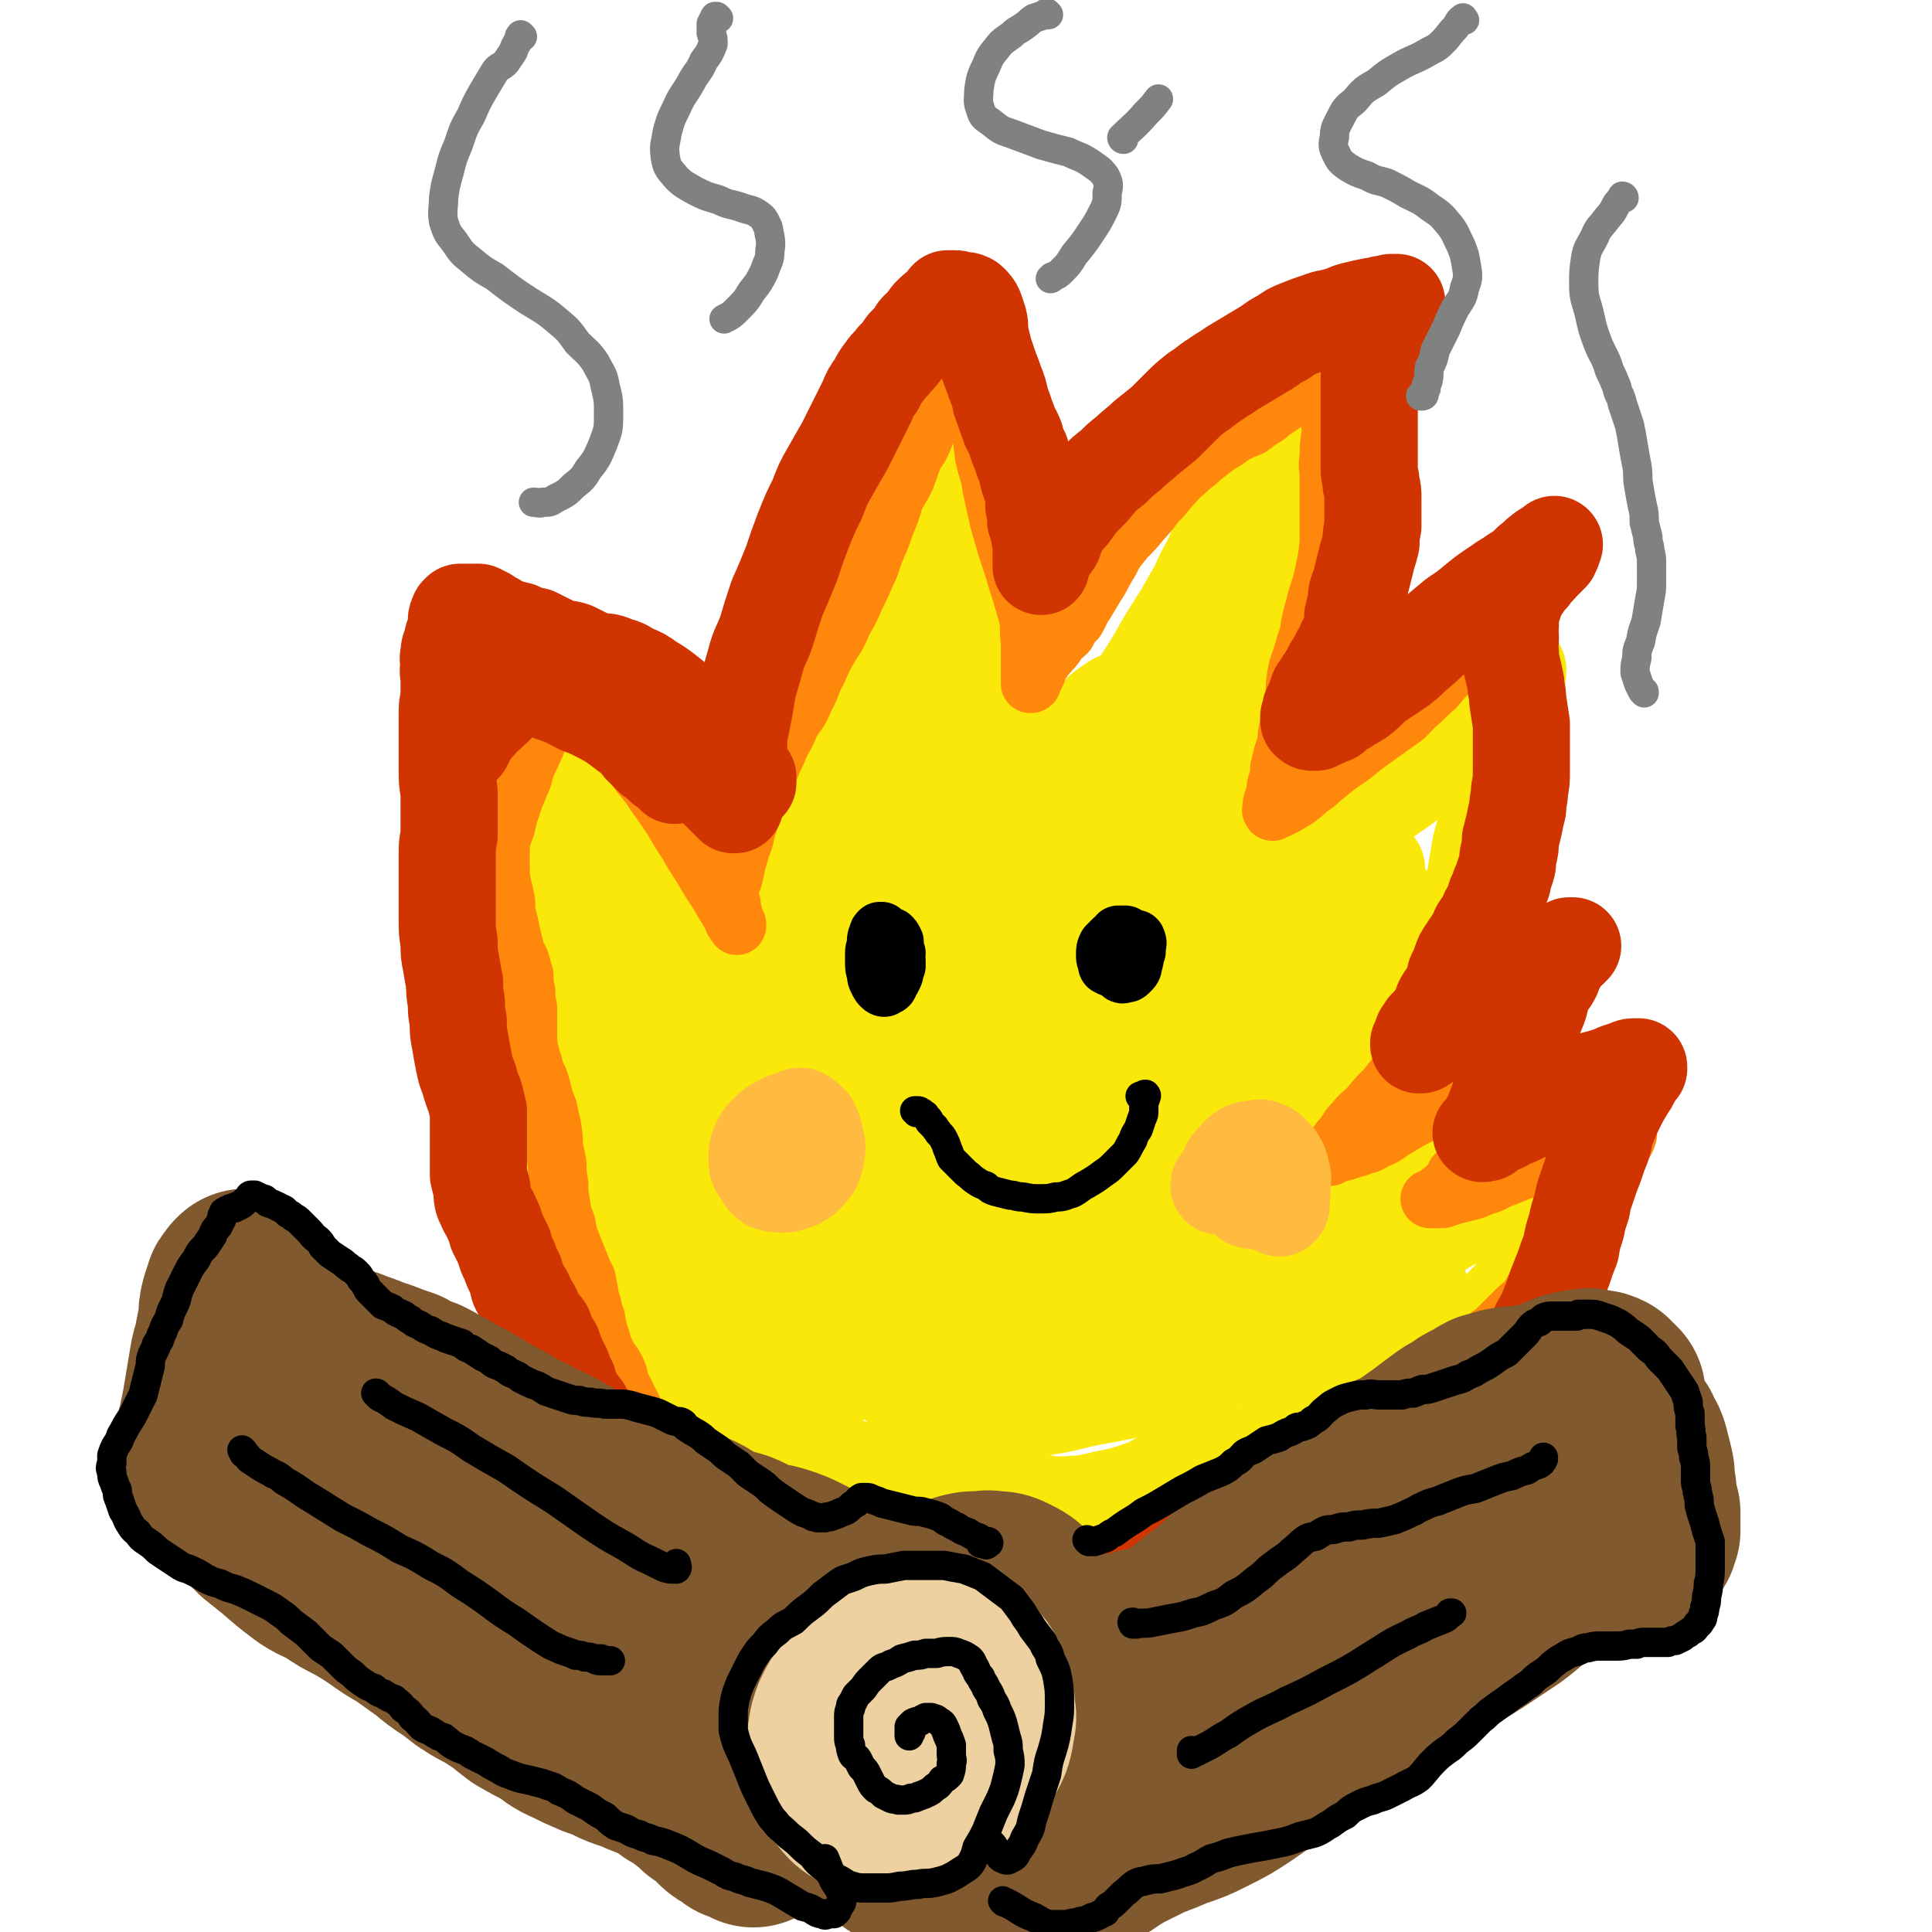 <svg viewBox='0 0 1054 1054' version='1.1' xmlns='http://www.w3.org/2000/svg' xmlns:xlink='http://www.w3.org/1999/xlink'><g fill='none' stroke='rgb(250,232,11)' stroke-width='53' stroke-linecap='round' stroke-linejoin='round'><path d='M432,808c-1,0 -1,-1 -1,-1 -1,0 -1,0 -2,0 -1,1 -1,1 -2,2 -1,0 -1,0 -2,0 0,0 0,0 0,0 -1,-1 -1,-1 -1,-1 -1,-1 -1,-1 -2,-1 -2,0 -2,0 -3,-1 -2,0 -2,0 -4,-1 -2,0 -2,0 -5,-1 -2,0 -2,0 -5,-1 -4,-1 -4,-1 -7,-3 -4,-2 -4,-2 -8,-4 -5,-4 -4,-4 -9,-8 -4,-5 -4,-5 -9,-10 -5,-6 -5,-6 -11,-12 -5,-7 -5,-7 -10,-14 -5,-7 -4,-7 -9,-14 -4,-7 -4,-7 -9,-14 -4,-7 -4,-7 -8,-15 -4,-7 -4,-7 -7,-15 -3,-8 -3,-8 -6,-16 -3,-8 -2,-9 -4,-17 -2,-8 -2,-8 -4,-16 -2,-8 -2,-8 -4,-16 -2,-7 -2,-7 -3,-15 -2,-7 -2,-7 -2,-14 -1,-6 -1,-6 -1,-12 0,-8 0,-8 0,-15 0,-7 0,-7 0,-14 0,-7 1,-7 1,-14 1,-8 1,-8 2,-16 1,-7 1,-7 3,-15 1,-7 1,-7 2,-14 1,-6 2,-6 3,-12 2,-6 2,-6 3,-11 2,-6 2,-6 3,-11 2,-5 2,-5 4,-10 1,-6 1,-6 3,-11 1,-5 1,-5 3,-11 1,-4 1,-4 2,-9 1,-3 1,-3 2,-6 1,-2 2,-2 3,-4 1,-2 0,-2 1,-3 0,-1 0,-2 0,-2 1,1 0,2 0,3 0,1 0,1 0,3 0,3 0,3 0,5 -1,3 -1,3 -1,5 0,4 0,4 0,7 1,4 1,4 2,8 1,5 1,5 2,10 2,6 2,5 4,11 2,6 2,6 5,13 2,6 2,6 5,13 3,6 3,5 6,11 3,5 3,5 6,11 3,5 3,5 6,10 2,5 3,5 5,10 2,5 2,5 4,10 2,4 2,4 4,9 1,3 1,3 2,7 1,3 1,3 2,6 0,1 0,1 0,3 0,1 0,1 0,1 0,0 0,0 0,0 0,0 0,0 0,0 0,0 0,0 0,-1 0,-2 0,-2 0,-4 1,-2 1,-2 2,-4 0,-2 0,-2 1,-4 0,-4 0,-4 0,-7 0,-4 0,-4 0,-8 1,-6 1,-6 2,-11 2,-6 2,-6 4,-12 2,-7 2,-7 5,-14 4,-8 5,-7 9,-15 4,-9 3,-9 8,-17 4,-9 5,-9 10,-17 5,-9 5,-9 10,-18 4,-9 4,-9 9,-18 3,-7 3,-8 6,-16 4,-8 5,-8 9,-16 4,-10 4,-10 8,-20 5,-9 5,-9 10,-19 4,-9 4,-9 9,-19 4,-10 5,-10 9,-20 4,-9 4,-9 8,-19 4,-9 3,-9 7,-19 2,-8 2,-8 5,-17 3,-6 3,-6 6,-12 2,-5 2,-5 5,-9 2,-4 2,-3 4,-6 2,-2 2,-2 3,-3 0,-1 0,-1 1,-1 0,0 0,0 0,0 0,1 0,1 0,2 0,1 0,1 0,3 0,1 0,1 0,2 0,2 0,2 -1,4 0,2 0,2 -1,4 -1,2 -1,2 -1,5 -1,4 -1,4 -2,7 -1,4 -1,4 -2,8 -1,4 -1,4 -1,8 -1,6 -1,6 -1,12 0,5 0,5 0,11 0,6 0,6 1,11 1,6 1,6 3,12 2,5 2,5 4,11 2,6 2,6 4,11 3,6 3,6 6,12 2,6 2,6 5,12 2,5 3,5 5,11 2,7 2,7 4,14 1,6 1,7 2,14 1,6 1,6 1,13 -1,7 0,7 -2,14 -2,7 -2,6 -5,12 -2,5 -2,5 -4,9 -2,3 -2,3 -3,6 -1,3 -1,3 -3,5 0,1 0,1 -1,2 0,0 0,0 -1,0 0,0 0,0 0,0 0,0 0,0 0,0 1,0 1,0 2,0 2,-1 2,-1 4,-1 3,-2 3,-1 6,-3 5,-3 4,-3 8,-6 5,-3 6,-3 10,-7 6,-5 6,-5 11,-10 6,-6 6,-6 12,-13 6,-7 6,-7 12,-15 5,-7 6,-7 11,-15 6,-9 6,-9 12,-18 5,-8 5,-8 10,-17 5,-8 5,-8 10,-16 4,-7 4,-7 8,-14 3,-7 3,-7 7,-14 3,-7 3,-7 6,-14 3,-6 3,-7 6,-13 3,-6 3,-6 7,-11 2,-4 3,-4 6,-8 2,-3 2,-3 5,-6 2,-2 2,-1 5,-3 1,-1 1,-1 4,-1 1,-1 1,-1 3,0 2,0 2,0 3,1 1,2 1,2 2,5 1,3 0,3 1,6 1,5 1,5 2,9 1,6 1,6 1,12 1,7 1,7 1,14 0,8 0,8 0,16 -1,10 -1,10 -2,19 -1,10 -1,10 -3,21 -2,10 -2,10 -4,20 -3,11 -2,11 -6,22 -3,10 -4,10 -7,20 -4,9 -3,9 -6,18 -3,8 -3,7 -6,15 -3,6 -3,6 -6,13 -3,5 -3,5 -6,10 -2,3 -2,3 -4,6 -2,2 -2,2 -4,4 -1,1 -1,1 -2,1 -1,1 -1,1 -1,1 0,0 1,0 1,0 2,0 2,0 4,0 2,0 2,0 4,0 4,-1 4,-1 7,-2 5,-1 5,-1 9,-3 6,-4 6,-4 12,-8 6,-4 6,-4 13,-7 9,-4 9,-4 17,-8 9,-4 9,-4 17,-9 10,-7 10,-7 20,-14 6,-4 6,-4 12,-9 6,-5 6,-5 11,-10 6,-5 6,-5 12,-11 4,-4 4,-4 9,-9 4,-3 4,-3 8,-7 3,-3 3,-3 6,-7 2,-2 2,-2 4,-5 1,-2 1,-2 3,-5 1,-1 1,-1 1,-3 1,0 1,0 1,-1 0,0 1,0 1,0 0,0 0,0 0,1 0,2 0,2 -1,3 0,3 0,3 -1,5 -1,4 -1,4 -2,7 -1,4 -1,4 -3,9 -1,4 -1,4 -2,10 -2,6 -1,6 -2,12 -1,7 -1,7 -2,14 -1,7 -1,7 -3,14 -1,7 -1,7 -2,14 -2,6 -2,6 -3,12 -1,6 -1,6 -2,12 0,5 0,5 0,10 0,5 0,5 0,9 0,4 0,4 1,8 0,3 0,3 0,6 1,4 1,4 1,8 0,3 0,3 0,6 0,4 0,4 0,8 0,5 0,5 0,10 0,6 0,6 0,11 0,5 0,5 -1,10 -1,5 -1,5 -2,10 -1,5 0,5 -1,9 -1,4 -1,4 -2,8 -1,5 -1,5 -2,9 -2,3 -2,4 -3,7 -2,4 -2,4 -3,8 -2,4 -2,4 -4,7 -3,4 -3,4 -6,8 -3,4 -3,4 -5,8 -4,5 -4,5 -8,10 -3,4 -3,4 -6,8 -3,4 -3,4 -6,8 -3,4 -3,4 -6,8 -2,3 -2,3 -4,7 -2,2 -2,2 -3,3 -1,2 -1,2 -2,3 0,0 0,0 0,0 0,0 0,0 1,0 1,1 1,1 2,1 1,0 1,0 2,0 2,0 2,0 4,0 2,-1 2,-1 4,-2 4,-1 3,-1 6,-2 4,-2 4,-2 8,-3 4,-2 4,-2 8,-4 6,-3 6,-4 11,-7 6,-3 6,-3 12,-6 6,-4 5,-4 11,-8 5,-3 5,-3 11,-6 5,-2 5,-2 10,-4 4,-2 4,-2 9,-3 3,-1 3,-1 6,-1 3,0 3,0 6,0 1,0 1,0 2,0 1,0 1,0 1,1 1,0 1,0 1,1 0,1 0,1 0,2 0,2 0,2 -1,4 0,3 0,3 -1,6 -2,3 -1,3 -3,7 -2,4 -2,4 -4,9 -3,5 -3,6 -6,11 -3,6 -3,6 -7,11 -4,6 -4,6 -8,12 -5,6 -5,5 -10,11 -6,6 -5,6 -11,12 -5,6 -5,6 -10,12 -6,5 -6,6 -12,10 -9,6 -9,6 -18,11 -7,4 -8,4 -15,7 -7,4 -7,4 -15,7 -7,3 -7,3 -15,6 -7,2 -7,2 -15,5 -7,3 -7,3 -14,5 -7,2 -7,2 -14,3 -6,2 -6,2 -13,3 -6,2 -6,1 -12,3 -6,2 -6,1 -12,4 -6,2 -5,3 -10,5 -5,3 -5,3 -11,5 -4,2 -4,1 -9,3 -5,1 -5,1 -10,2 -4,1 -4,1 -9,2 -5,1 -5,0 -9,1 -5,0 -5,0 -9,0 -4,0 -4,-1 -8,-1 -4,0 -4,0 -8,0 -4,0 -4,0 -8,-1 -4,0 -4,0 -8,0 -4,-1 -4,-1 -8,-1 -4,-1 -4,-1 -8,-2 -5,-1 -5,-1 -10,-2 -5,-1 -5,-2 -9,-3 -5,-2 -5,-2 -9,-3 -4,-2 -4,-2 -8,-3 -4,0 -4,0 -8,-1 -3,0 -3,0 -7,-1 -4,-1 -4,-1 -8,-1 -3,-1 -3,-1 -7,-2 -3,-1 -3,-1 -7,-2 -3,-1 -3,-1 -6,-1 -2,-1 -2,-1 -5,-1 -3,0 -3,0 -6,0 -3,0 -3,0 -6,-1 -3,-1 -3,-1 -7,-2 -4,-1 -4,-1 -8,-3 -3,-2 -3,-2 -7,-4 -2,-1 -2,-1 -5,-2 -2,-1 -2,0 -5,-1 -3,-1 -3,-1 -5,-2 -2,-1 -2,-1 -4,-2 -2,-2 -2,-1 -4,-3 -1,-1 -1,-1 -3,-3 -1,-1 -1,-1 -1,-2 -1,0 -1,0 -1,0 0,0 0,0 0,0 -1,0 -1,-1 -2,-1 -1,0 -1,0 -1,0 0,0 0,0 0,0 0,0 0,0 -1,0 0,0 0,0 0,0 0,-1 1,-2 0,-3 -1,-4 -1,-4 -3,-7 -2,-3 -3,-3 -5,-6 '/><path d='M329,540c0,-1 0,-1 -1,-1 -1,-1 -2,-1 -3,0 -1,2 -2,3 -2,6 0,4 2,4 4,9 2,6 2,6 4,13 4,12 4,12 8,24 5,16 5,16 11,32 8,21 8,21 18,42 9,21 9,22 20,42 8,15 7,15 17,29 4,7 5,7 11,13 1,2 3,3 4,2 1,-2 2,-3 1,-6 -2,-9 -3,-9 -7,-18 -6,-13 -6,-13 -13,-25 -8,-16 -9,-16 -17,-32 -10,-20 -11,-20 -20,-42 -10,-22 -11,-22 -19,-46 -5,-15 -5,-16 -8,-32 -2,-9 -2,-9 -2,-18 0,-3 1,-5 3,-5 3,0 4,2 7,5 8,11 8,12 14,24 12,20 12,21 23,42 13,26 14,26 26,52 12,26 12,26 22,52 7,18 7,18 12,36 2,10 2,10 4,20 1,3 1,5 1,6 0,0 0,-2 0,-3 -4,-10 -4,-10 -8,-20 -6,-19 -6,-19 -12,-38 -8,-25 -9,-25 -15,-50 -6,-23 -6,-23 -10,-47 -2,-17 -2,-17 -2,-33 0,-9 0,-9 2,-18 1,-2 2,-4 3,-3 3,3 3,6 5,12 4,17 4,17 7,34 4,23 5,23 8,46 4,25 4,25 8,50 2,17 1,17 4,35 1,7 0,7 2,14 0,1 1,1 2,1 2,-6 2,-7 3,-14 1,-18 1,-19 1,-38 0,-26 1,-26 0,-52 -2,-32 -4,-32 -6,-63 -3,-31 -4,-31 -5,-61 0,-20 0,-20 2,-40 2,-11 2,-11 6,-21 2,-5 2,-7 6,-8 3,-1 5,0 7,3 6,9 5,11 8,22 5,22 5,22 9,44 4,27 5,27 8,54 3,24 3,24 4,48 1,14 0,14 0,28 0,5 0,6 -1,9 0,0 -1,-1 -1,-2 -2,-11 -2,-11 -3,-22 -2,-24 -2,-24 -3,-47 -2,-30 -2,-30 -2,-60 -1,-33 -2,-33 -2,-65 1,-26 1,-26 4,-52 3,-18 4,-18 8,-35 2,-8 2,-8 5,-15 0,-1 2,-2 2,-1 0,5 0,6 -1,12 -3,16 -3,16 -6,32 -4,21 -4,21 -7,42 -3,27 -3,27 -5,54 -2,36 -2,36 -2,71 1,25 1,25 4,49 1,15 1,15 4,30 1,4 1,6 3,7 1,1 3,-1 3,-3 3,-12 3,-13 4,-26 3,-24 2,-24 4,-49 2,-29 3,-29 4,-58 2,-30 0,-30 3,-60 2,-22 2,-23 7,-45 3,-14 3,-14 9,-27 2,-4 4,-7 6,-6 3,0 4,4 5,9 2,16 1,16 1,32 -1,23 -1,23 -3,46 -3,27 -4,27 -8,53 -3,22 -4,22 -7,44 -2,15 -2,15 -3,30 -1,7 -2,7 -3,14 0,1 0,2 0,1 1,-8 1,-9 2,-19 2,-23 2,-23 4,-46 1,-26 1,-26 2,-51 1,-26 0,-26 2,-51 2,-19 2,-20 7,-38 3,-9 4,-10 10,-16 1,-1 4,-1 5,2 3,11 2,12 3,25 1,26 0,26 0,52 0,34 -1,34 -1,68 -1,29 -1,29 -2,57 -1,18 0,18 -2,36 -1,7 -1,10 -2,13 -1,1 -1,-2 -1,-4 2,-15 2,-15 4,-29 3,-26 3,-26 7,-51 6,-30 5,-30 13,-59 7,-28 7,-28 17,-55 8,-20 8,-21 20,-39 6,-11 7,-13 16,-19 4,-3 9,-3 10,1 4,9 3,12 2,24 -2,23 -3,23 -7,46 -6,27 -7,27 -15,53 -6,23 -6,23 -13,46 -5,13 -5,13 -9,26 -2,4 -3,8 -4,8 0,0 2,-3 3,-6 5,-16 5,-16 10,-31 8,-28 8,-28 16,-56 10,-33 9,-33 19,-66 9,-30 8,-30 18,-60 6,-20 7,-20 15,-39 3,-8 3,-10 8,-16 1,-1 3,0 2,2 0,11 0,12 -3,23 -5,23 -5,23 -11,46 -6,26 -7,26 -13,53 -6,26 -6,26 -12,51 -6,24 -6,24 -12,47 -4,16 -4,16 -9,33 -2,8 -2,8 -5,16 0,1 -1,2 0,1 2,-8 3,-9 5,-17 7,-23 6,-23 13,-45 10,-29 9,-29 20,-56 10,-24 10,-24 23,-46 9,-16 8,-17 20,-31 5,-7 8,-10 14,-11 3,0 4,4 4,9 -1,17 -2,18 -7,35 -7,28 -7,28 -16,56 -12,36 -13,36 -26,72 -12,33 -12,33 -24,66 -7,17 -7,18 -14,35 -2,4 -4,8 -4,8 0,-1 2,-5 3,-9 7,-19 7,-19 13,-38 9,-27 9,-27 19,-54 10,-28 10,-28 21,-55 8,-21 8,-21 18,-40 3,-7 6,-12 7,-12 1,0 -1,5 -3,11 -7,21 -7,21 -14,42 -10,29 -10,29 -20,58 -9,29 -9,29 -18,59 -7,25 -8,25 -15,50 -4,15 -4,15 -7,30 0,2 0,5 2,4 5,-3 8,-5 12,-14 13,-20 11,-21 22,-43 14,-30 14,-31 29,-60 15,-29 15,-29 31,-56 13,-21 13,-21 27,-41 7,-10 7,-11 15,-20 1,-1 4,-1 4,1 -1,8 -1,10 -5,20 -6,20 -7,20 -15,40 -6,17 -7,17 -14,33 -3,9 -3,9 -7,17 -10,26 -10,26 -19,51 -7,21 -7,21 -14,42 -3,12 -3,12 -5,24 -1,2 -2,6 -1,5 3,-1 7,-4 10,-10 9,-16 8,-17 15,-34 10,-27 9,-27 19,-54 10,-27 10,-27 21,-54 8,-21 8,-21 17,-41 4,-9 4,-9 9,-17 0,-1 0,0 0,1 -2,10 -2,11 -5,21 -7,21 -8,21 -14,42 -6,24 -6,24 -11,47 -5,22 -4,22 -9,43 -3,17 -3,17 -6,34 -1,6 -1,6 -3,13 0,0 0,1 0,1 1,-6 1,-7 3,-14 3,-16 3,-16 8,-32 5,-19 5,-19 12,-37 6,-16 6,-16 15,-30 6,-11 6,-11 14,-20 3,-2 5,-5 6,-3 3,4 2,8 1,15 -4,20 -5,20 -12,40 -8,23 -9,23 -19,46 -10,22 -10,22 -20,44 -8,16 -8,16 -16,30 -3,7 -3,7 -7,13 -1,1 -1,2 -1,1 2,-4 3,-5 6,-11 6,-12 6,-12 13,-24 8,-15 9,-15 18,-29 8,-13 8,-13 17,-25 6,-8 6,-8 13,-14 1,-2 3,-4 4,-3 1,2 1,4 0,8 -3,11 -3,11 -7,22 -6,13 -6,13 -12,25 -5,10 -6,10 -10,20 -3,7 -3,7 -5,14 -1,2 -2,3 -1,5 2,2 4,2 7,1 6,-2 6,-2 11,-6 6,-4 6,-5 12,-11 4,-4 4,-4 7,-10 2,-3 2,-3 3,-6 1,-1 2,-2 1,-3 -3,-1 -5,0 -9,1 -11,3 -11,5 -21,9 -13,5 -12,6 -25,10 -14,6 -14,5 -29,10 -15,5 -15,5 -31,10 -16,6 -16,6 -31,11 -16,4 -17,4 -33,7 -15,3 -15,4 -30,6 -13,1 -13,0 -26,0 -10,0 -10,0 -19,0 -5,-1 -5,0 -10,-2 -2,0 -3,0 -3,-2 0,-3 1,-4 4,-7 7,-6 7,-5 15,-11 11,-7 11,-7 23,-14 14,-7 14,-7 28,-14 13,-7 13,-7 26,-12 10,-3 10,-3 21,-5 5,0 5,-1 10,0 2,1 3,2 4,4 1,4 1,6 -2,10 -3,6 -4,6 -10,11 -7,6 -8,6 -16,10 -9,3 -10,2 -20,3 -9,1 -9,2 -18,0 -8,-2 -9,-3 -16,-9 -6,-7 -7,-8 -10,-17 -3,-10 -3,-11 -2,-22 0,-13 0,-14 4,-26 3,-10 3,-11 10,-19 7,-11 7,-12 18,-19 6,-5 8,-5 16,-5 8,1 10,1 15,6 5,5 6,7 6,16 1,10 1,11 -2,22 -5,13 -5,13 -13,25 -8,12 -9,13 -19,23 -10,10 -11,10 -23,17 -9,6 -10,6 -21,8 -9,2 -10,3 -18,1 -6,-2 -7,-4 -10,-10 -3,-7 -3,-8 -3,-16 1,-11 1,-11 5,-22 5,-12 5,-13 12,-24 6,-10 6,-10 15,-18 7,-6 7,-6 15,-9 5,-2 8,-3 12,-1 4,3 4,5 4,10 1,10 1,10 -2,20 -3,12 -4,12 -10,24 -7,12 -7,12 -15,24 -8,11 -8,11 -18,20 -8,8 -8,9 -17,15 -6,3 -7,4 -13,3 -5,-1 -6,-3 -8,-8 -4,-9 -4,-10 -4,-20 -1,-15 -1,-15 1,-29 3,-13 3,-13 8,-26 5,-10 5,-11 12,-20 5,-6 6,-8 12,-10 6,-2 8,-2 13,2 6,5 6,7 8,16 4,11 4,12 3,24 -1,12 -1,13 -6,23 -5,10 -6,12 -14,19 -8,5 -9,6 -19,7 -10,2 -11,1 -21,-2 -10,-2 -10,-2 -20,-8 -9,-5 -9,-5 -16,-12 -10,-10 -10,-10 -18,-21 -10,-13 -10,-13 -19,-27 -5,-8 -5,-8 -11,-16 -2,-4 -2,-6 -5,-8 -1,0 -2,2 -2,4 1,8 2,9 3,18 1,11 2,11 1,23 -1,8 -1,9 -5,15 -2,4 -3,5 -7,5 -6,0 -7,-1 -12,-5 -9,-7 -9,-8 -15,-16 -7,-10 -7,-10 -12,-21 -4,-11 -4,-11 -8,-22 -3,-10 -4,-11 -5,-21 0,-7 -1,-8 2,-13 3,-3 5,-3 9,-2 6,1 6,2 12,7 8,7 8,7 14,15 5,7 6,7 8,15 2,9 1,10 -1,19 -3,14 -5,13 -9,27 -2,5 -1,6 -3,11 '/></g>
<g fill='none' stroke='rgb(255,136,12)' stroke-width='32' stroke-linecap='round' stroke-linejoin='round'><path d='M505,839c0,0 -1,-1 -1,-1 0,0 1,0 1,0 -2,1 -2,1 -4,1 -1,0 -1,0 -2,0 0,0 0,0 -1,1 -1,0 -1,0 -1,0 -1,1 -1,1 -2,1 -1,0 -1,0 -1,0 -1,0 -1,0 -1,0 -1,0 -1,0 -1,0 -1,0 -1,0 -2,-1 -1,0 -1,0 -2,-1 -1,0 -1,0 -2,0 -2,-1 -2,0 -4,-1 -1,0 -1,0 -3,0 -3,0 -3,0 -5,0 -3,0 -3,0 -5,0 -3,-1 -3,-1 -6,-1 -2,0 -2,0 -4,0 -3,0 -3,0 -5,0 -3,0 -3,0 -5,0 -2,0 -2,0 -4,0 -3,0 -3,1 -6,1 -2,0 -2,0 -4,0 -3,0 -3,0 -5,0 -3,0 -3,0 -6,-1 -3,0 -3,-1 -5,-2 -3,-1 -3,-1 -6,-2 -2,-1 -2,-1 -5,-3 -3,-2 -3,-2 -6,-3 -3,-2 -3,-2 -6,-4 -2,-2 -2,-2 -5,-3 -3,-2 -3,-2 -6,-3 -3,-2 -3,-1 -6,-3 -2,-2 -2,-2 -4,-4 -3,-3 -3,-3 -5,-6 -2,-3 -2,-3 -4,-6 -3,-3 -2,-3 -5,-6 -2,-4 -3,-3 -5,-6 -2,-4 -2,-4 -4,-7 -3,-4 -3,-3 -5,-7 -2,-4 -2,-4 -4,-8 -2,-4 -2,-4 -4,-8 -2,-5 -1,-5 -3,-9 -2,-4 -3,-4 -5,-8 -2,-4 -2,-4 -3,-8 -2,-6 -2,-6 -3,-12 -2,-5 -1,-5 -3,-10 -1,-6 -1,-6 -2,-11 -2,-4 -2,-4 -4,-9 -2,-5 -2,-5 -4,-10 -2,-5 -2,-5 -3,-11 -2,-5 -2,-5 -3,-11 -1,-6 -1,-6 -1,-11 -1,-6 -1,-6 -1,-11 -1,-5 -1,-5 -2,-10 0,-5 0,-5 -1,-11 -1,-4 -1,-4 -2,-9 -2,-5 -2,-5 -3,-9 -1,-4 -1,-4 -2,-7 -2,-4 -2,-4 -3,-8 -1,-3 -1,-3 -2,-7 -1,-4 -1,-4 -1,-8 0,-4 0,-4 0,-9 0,-3 0,-3 0,-7 -1,-5 -1,-5 -1,-9 -1,-4 -1,-4 -1,-9 -1,-3 -1,-3 -2,-7 -1,-3 -2,-3 -3,-7 -1,-4 -1,-4 -2,-8 -1,-5 -1,-5 -2,-9 -1,-4 -1,-4 -1,-9 -1,-5 -1,-5 -2,-9 -1,-5 -1,-5 -1,-11 0,-5 0,-5 0,-11 1,-5 1,-5 3,-10 1,-5 1,-5 3,-11 2,-6 2,-6 5,-13 2,-4 1,-4 3,-9 2,-5 2,-4 4,-9 2,-4 2,-5 4,-9 3,-3 3,-3 5,-7 2,-2 2,-2 3,-4 2,-1 2,-1 3,-2 0,-1 0,-1 1,-2 0,-1 0,-1 0,-2 0,-1 0,-2 0,-3 1,-1 1,-1 1,-1 0,-1 0,-1 0,-1 1,-1 1,-1 2,-2 0,0 0,0 0,0 0,0 0,-1 0,-1 0,0 0,0 1,0 1,1 1,1 1,2 1,2 1,2 2,4 2,2 2,1 4,3 3,4 3,4 6,7 4,5 4,4 9,8 4,5 4,6 8,11 4,6 4,6 8,12 5,6 5,6 9,12 5,7 5,7 9,13 4,7 4,7 8,13 4,7 4,7 8,13 4,7 4,7 8,13 3,5 3,5 6,10 2,3 2,3 3,6 1,2 1,1 2,3 0,0 0,0 0,0 0,0 0,0 0,0 0,0 0,0 0,-1 -1,-1 -1,-1 -1,-2 -1,-1 -1,-1 -1,-3 0,-1 0,-1 -1,-3 0,-1 0,-1 0,-3 -1,-2 -1,-2 -1,-3 0,-3 0,-3 0,-6 1,-3 1,-3 2,-5 1,-4 1,-4 2,-9 1,-3 1,-3 2,-7 2,-5 2,-5 3,-10 2,-6 2,-6 4,-13 3,-8 4,-8 7,-17 3,-6 3,-7 6,-13 3,-8 4,-7 7,-15 4,-7 5,-6 8,-14 4,-7 3,-8 7,-15 3,-7 3,-7 7,-14 4,-6 4,-6 7,-13 4,-7 4,-7 7,-14 3,-6 3,-6 6,-13 3,-6 2,-6 5,-13 3,-7 3,-7 5,-13 3,-7 3,-7 5,-14 3,-6 3,-5 6,-11 2,-5 2,-6 4,-11 2,-5 3,-4 5,-9 2,-4 2,-5 3,-9 1,-4 1,-4 2,-9 1,-3 1,-3 3,-7 1,-3 1,-3 2,-5 1,-2 1,-2 2,-4 1,-2 1,-2 2,-4 1,-2 1,-2 2,-4 1,-2 1,-2 3,-4 1,-1 1,-1 2,-2 1,-1 1,-1 2,-2 1,0 1,0 2,0 1,1 0,1 1,2 0,2 0,3 0,5 0,1 0,1 1,3 0,2 0,2 0,4 1,4 1,4 2,7 0,5 0,5 1,10 1,6 1,6 2,12 1,7 1,7 2,15 2,9 3,9 4,17 2,9 2,9 4,18 2,7 2,7 4,14 2,6 2,6 4,12 2,7 2,7 4,13 2,7 2,7 4,14 1,6 0,6 1,13 0,5 0,5 0,9 0,3 0,3 0,6 0,2 0,2 0,5 0,1 0,1 0,2 0,1 0,1 0,1 1,0 1,0 1,-1 1,-2 1,-2 2,-4 1,-2 1,-2 1,-4 1,-2 1,-2 3,-4 1,-3 2,-2 4,-5 2,-2 2,-2 4,-5 2,-3 2,-2 5,-5 2,-4 2,-4 5,-7 3,-5 2,-5 5,-9 3,-5 3,-5 6,-10 4,-6 3,-6 7,-12 3,-6 3,-6 7,-11 4,-5 5,-5 9,-10 4,-5 5,-5 9,-11 4,-4 4,-4 8,-9 4,-4 4,-5 9,-9 4,-4 4,-3 8,-7 5,-4 5,-4 9,-7 5,-3 5,-3 9,-6 4,-2 4,-2 9,-4 4,-3 4,-3 7,-5 4,-2 3,-3 7,-5 3,-2 3,-2 6,-4 2,-1 3,-1 5,-2 3,-1 3,-1 5,-2 2,-1 2,-1 4,-2 2,-1 2,-1 4,-2 2,-1 2,-1 4,-3 1,-2 1,-2 3,-4 1,-1 1,-1 2,-2 2,-1 2,-1 3,-2 1,0 1,0 2,0 0,0 0,0 0,1 0,1 0,2 0,3 -1,3 -1,3 -2,6 -1,4 -1,4 -2,7 -1,5 -1,5 -2,10 -2,5 -2,5 -2,10 -1,6 -1,6 -1,12 -1,6 0,6 0,13 0,8 0,8 0,16 0,9 0,9 0,18 -1,9 -1,9 -3,18 -2,9 -3,9 -5,18 -2,7 -2,7 -3,14 -2,6 -2,6 -4,13 -2,5 -2,5 -3,11 -1,6 0,6 -1,11 -1,5 -1,5 -2,9 0,3 0,3 -1,7 -1,4 -1,4 -1,8 -1,3 -1,3 -2,6 -1,4 -1,4 -2,8 0,4 0,4 -1,7 -1,3 -1,3 -1,6 -1,3 -1,3 -2,6 0,1 0,1 0,3 0,1 -1,1 0,1 0,1 0,1 1,0 1,0 1,0 3,-1 2,-1 2,-1 4,-2 3,-2 3,-2 5,-3 4,-3 4,-3 7,-6 5,-3 4,-3 9,-7 6,-5 6,-5 12,-9 7,-5 6,-5 13,-10 7,-5 7,-5 14,-10 6,-4 5,-4 10,-9 6,-5 5,-5 11,-10 5,-6 5,-6 10,-11 5,-4 5,-4 10,-8 4,-4 4,-4 8,-7 3,-3 3,-3 6,-6 1,-2 1,-2 3,-4 1,-1 1,-1 2,-2 0,-1 0,-1 1,-1 0,0 0,0 0,0 0,0 1,0 1,0 0,1 0,1 0,2 0,2 0,2 0,4 -1,2 -1,2 -1,4 0,2 0,3 0,5 0,3 0,3 0,6 0,4 0,4 1,8 0,4 0,4 0,8 0,4 0,4 0,9 0,5 0,5 -1,9 0,5 0,5 0,10 0,5 0,5 0,10 0,6 0,6 0,12 0,5 0,5 0,11 0,6 0,6 0,12 -1,6 0,6 -1,11 -1,7 -1,7 -2,13 -1,6 -1,6 -3,13 -2,6 -2,6 -4,12 -2,7 -2,7 -5,13 -3,6 -3,6 -6,13 -3,5 -3,5 -6,11 -3,6 -3,6 -6,11 -3,7 -3,7 -7,13 -5,8 -5,8 -9,15 -5,7 -5,7 -10,13 -4,5 -4,5 -8,10 -5,5 -5,5 -9,10 -4,4 -4,3 -8,8 -3,3 -3,3 -5,7 -3,3 -3,3 -5,6 -1,2 -1,2 -3,4 0,1 -1,1 -1,1 0,0 0,1 0,1 0,0 0,0 0,0 1,0 1,0 1,-1 2,0 2,0 3,-1 2,-1 2,0 5,-1 2,-1 2,-1 3,-1 3,-1 4,-1 6,-2 4,-1 4,-1 7,-3 5,-2 5,-2 9,-5 5,-3 5,-3 10,-6 4,-2 4,-2 7,-4 5,-3 5,-3 10,-7 5,-3 5,-2 10,-6 5,-3 5,-3 10,-7 4,-3 4,-3 9,-6 4,-3 4,-3 8,-6 4,-3 4,-3 7,-6 2,-2 2,-2 4,-4 2,-2 2,-2 4,-4 1,-2 1,-2 2,-4 2,-1 2,-1 3,-3 1,-1 1,-1 2,-2 0,-1 0,-1 1,-1 0,0 0,0 1,0 0,0 0,0 0,0 0,0 0,0 0,1 0,1 0,1 -1,2 -1,2 -1,2 -2,4 -2,2 -2,2 -4,5 -2,3 -2,3 -3,6 -2,4 -2,4 -3,8 -2,5 -2,5 -4,9 -2,4 -2,4 -5,9 -2,4 -2,4 -5,9 -3,4 -3,4 -6,9 -3,4 -3,4 -6,8 -2,3 -2,2 -4,6 -3,3 -2,3 -5,7 -2,4 -2,4 -5,7 -2,4 -2,4 -5,7 -2,2 -3,2 -5,4 -2,1 -2,1 -3,2 -1,0 -1,0 -1,0 0,0 0,0 0,0 1,0 1,0 1,0 3,0 3,0 6,0 3,-1 3,-1 6,-2 4,-1 4,-1 8,-2 4,-1 4,-1 8,-3 5,-1 5,-2 10,-4 5,-2 5,-2 10,-4 5,-2 5,-2 11,-4 5,-3 5,-3 10,-5 4,-2 5,-2 9,-4 4,-1 4,-2 8,-4 4,-2 4,-2 8,-3 2,-1 2,-1 4,-2 1,-1 1,-1 3,-1 2,-1 2,-1 4,-1 1,0 1,0 2,0 0,0 0,0 0,0 0,1 0,1 0,1 0,2 0,2 0,3 -1,3 -1,3 -3,6 -2,5 -2,5 -5,11 -3,5 -3,5 -6,11 -3,5 -4,5 -7,10 -4,5 -4,5 -7,11 -4,6 -4,6 -7,11 -4,6 -3,6 -7,11 -3,5 -3,5 -7,10 -3,5 -3,5 -6,10 -4,3 -4,3 -8,7 -3,3 -3,3 -6,6 -3,3 -3,3 -7,6 -3,2 -3,2 -6,4 -3,3 -3,3 -6,5 -3,3 -3,3 -6,5 -4,3 -4,3 -8,6 -4,3 -4,3 -8,6 -5,4 -5,3 -11,7 -4,3 -4,3 -9,6 -4,3 -4,4 -9,7 -4,3 -4,3 -8,5 -4,3 -4,3 -9,6 -4,2 -4,2 -8,4 -4,2 -4,3 -9,5 -3,2 -4,1 -8,3 -3,2 -4,2 -7,4 -4,2 -5,2 -8,5 -4,3 -4,3 -8,6 -4,4 -4,4 -8,7 -4,3 -4,3 -8,6 -5,3 -5,4 -10,6 -4,2 -4,2 -8,4 -4,1 -4,1 -8,3 -4,1 -4,1 -8,2 -4,2 -4,2 -8,3 -4,2 -4,2 -9,3 -4,1 -4,1 -8,2 -4,1 -4,1 -8,1 -4,0 -4,0 -9,0 -4,0 -4,0 -9,0 -4,-1 -4,-1 -9,-1 -4,-1 -4,-1 -8,-1 -4,-1 -4,-1 -9,-1 -4,-1 -4,-1 -8,-2 -4,-1 -4,-1 -8,-2 -3,0 -3,-1 -7,-2 -3,0 -3,0 -5,-1 -3,0 -3,0 -5,0 -2,0 -2,0 -4,0 -3,-1 -3,-1 -5,-1 -3,-1 -3,-1 -5,-1 -1,-1 -1,-1 -3,-1 -2,-1 -2,-1 -3,-1 -2,0 -2,0 -4,0 -2,1 -2,1 -4,2 -3,0 -3,0 -6,1 -3,0 -3,0 -6,0 -3,0 -3,0 -5,0 -2,0 -2,0 -4,0 -1,0 -1,0 -2,0 -1,0 -1,0 -2,0 -2,0 -2,0 -4,0 -3,-1 -4,0 -7,-1 -6,-2 -6,-3 -12,-5 -7,-3 -7,-4 -15,-5 -8,-2 -8,-2 -17,-2 -8,0 -8,1 -17,1 -5,1 -5,1 -11,1 '/></g>
<g fill='none' stroke='rgb(207,52,1)' stroke-width='53' stroke-linecap='round' stroke-linejoin='round'><path d='M429,877c0,0 -1,-1 -1,-1 0,0 0,1 0,1 0,0 0,0 0,0 -2,0 -2,0 -5,0 -1,0 -1,1 -2,0 -1,0 -1,-1 -2,-2 -1,-1 -2,0 -3,-1 -2,-1 -2,-1 -4,-2 -2,-1 -2,-1 -4,-3 -3,-1 -3,-1 -6,-3 -3,-1 -3,-1 -6,-3 -3,-2 -3,-2 -6,-4 -3,-3 -2,-3 -6,-5 -2,-3 -3,-2 -6,-4 -3,-3 -3,-2 -7,-5 -3,-2 -3,-2 -6,-4 -4,-3 -4,-3 -8,-6 -3,-3 -3,-3 -6,-6 -3,-3 -4,-3 -6,-6 -2,-4 -2,-4 -4,-8 -2,-4 -2,-5 -4,-9 -2,-4 -2,-4 -3,-8 -2,-4 -2,-4 -4,-8 -2,-3 -2,-3 -4,-7 -2,-3 -2,-4 -4,-7 -2,-4 -2,-3 -4,-7 -3,-4 -3,-4 -5,-7 -2,-4 -2,-4 -3,-8 -2,-3 -2,-3 -3,-7 -2,-4 -2,-4 -4,-8 -1,-4 -1,-4 -3,-7 -2,-3 -2,-3 -3,-7 -2,-3 -3,-3 -5,-6 -1,-3 -1,-4 -3,-7 -2,-3 -2,-3 -3,-6 -2,-2 -2,-2 -3,-4 -1,-4 -1,-4 -2,-7 -2,-4 -2,-4 -3,-7 -2,-4 -2,-4 -3,-8 -2,-4 -2,-4 -4,-8 -1,-4 -1,-4 -3,-8 -1,-3 -2,-3 -3,-6 -2,-4 -2,-4 -2,-9 -1,-4 -1,-4 -2,-8 0,-4 0,-4 0,-9 0,-5 0,-5 0,-9 0,-4 0,-4 0,-9 0,-4 0,-4 0,-8 -1,-4 -1,-4 -2,-8 -2,-5 -2,-5 -3,-9 -2,-5 -2,-5 -3,-10 -1,-5 -1,-5 -2,-11 -1,-5 -1,-5 -1,-11 -1,-5 -1,-5 -1,-10 -1,-6 -1,-6 -1,-11 -1,-5 -1,-5 -2,-11 -1,-5 -1,-5 -1,-11 -1,-6 -1,-6 -1,-12 0,-7 0,-7 0,-14 0,-5 0,-5 0,-11 0,-6 0,-6 0,-11 0,-5 0,-5 1,-10 0,-6 0,-6 0,-11 0,-6 0,-6 0,-13 -1,-6 -1,-6 -1,-12 0,-5 0,-5 0,-11 0,-5 0,-5 0,-10 0,-4 0,-4 0,-9 0,-5 0,-5 1,-9 0,-5 0,-5 0,-10 0,-4 -1,-4 0,-8 0,-3 -1,-3 0,-6 0,-3 0,-2 1,-5 1,-2 1,-2 1,-4 1,-3 1,-3 2,-5 0,-2 0,-2 0,-4 0,-2 0,-2 1,-3 0,-1 0,-1 0,-1 1,-1 1,-1 1,-1 1,0 1,0 2,0 0,0 0,0 1,0 1,0 1,0 2,0 1,0 1,0 2,0 2,0 2,0 3,0 2,1 2,1 4,2 3,2 3,2 5,3 3,2 2,2 5,3 4,1 4,1 8,2 4,2 4,2 9,3 4,2 4,2 8,4 4,3 4,3 8,6 4,2 4,2 8,4 4,2 4,2 8,5 5,2 5,2 9,4 4,2 4,2 7,4 4,3 4,4 7,8 3,3 3,3 6,6 4,3 4,3 8,7 3,3 3,3 6,6 3,3 3,4 6,6 3,3 3,2 5,4 3,2 2,2 4,4 2,2 3,2 5,4 2,2 2,2 4,4 1,3 1,3 3,5 1,2 1,2 2,4 0,1 0,1 1,3 0,0 0,0 1,1 0,1 0,1 1,1 0,1 0,0 1,1 0,0 0,0 0,1 1,0 1,0 1,0 0,0 0,0 0,0 -1,-1 -2,-1 -2,-1 -2,-2 -2,-2 -3,-3 -2,-2 -2,-2 -4,-4 -2,-2 -2,-2 -4,-4 -2,-2 -2,-2 -5,-4 -4,-3 -4,-3 -8,-5 -5,-4 -5,-4 -9,-7 -6,-5 -6,-5 -11,-10 -5,-5 -5,-5 -11,-10 -6,-5 -6,-5 -12,-9 -5,-4 -5,-5 -12,-8 -5,-3 -5,-3 -11,-5 -6,-2 -6,-1 -12,-3 -5,-1 -5,-1 -10,-3 -4,0 -4,0 -8,-1 -5,-1 -5,-1 -9,-1 -3,0 -3,-1 -6,0 -1,0 -1,0 -3,0 0,0 0,1 -1,1 0,0 -1,0 0,0 0,0 0,0 0,0 1,0 1,0 2,-1 1,0 1,0 3,-1 2,0 2,0 5,-1 3,0 3,0 5,0 4,-1 4,-1 8,-1 4,0 4,0 7,-1 3,-1 3,-1 6,-2 3,-1 3,-1 6,-1 2,-1 2,-1 5,0 3,0 3,0 6,1 4,2 4,2 8,4 3,1 3,1 6,3 4,2 4,1 8,4 3,2 3,2 5,5 3,3 3,3 6,7 2,4 2,4 5,8 2,3 2,3 5,7 3,4 4,3 6,7 2,3 2,4 3,7 1,3 2,3 2,6 0,2 0,2 0,4 0,1 0,1 0,3 0,1 0,1 0,2 1,0 0,0 1,1 0,0 0,0 0,0 -1,-1 -1,-1 -2,-2 -2,-2 -2,-2 -4,-3 -3,-3 -3,-3 -6,-5 -3,-3 -3,-3 -6,-6 -3,-4 -3,-4 -7,-7 -4,-3 -4,-3 -8,-6 -5,-3 -5,-3 -11,-6 -6,-3 -6,-2 -11,-5 -6,-3 -6,-3 -12,-5 -6,-2 -6,-2 -11,-4 -4,-1 -4,-1 -8,-2 -4,0 -4,0 -8,-1 -4,0 -4,0 -7,-1 -3,0 -3,0 -6,0 -1,0 -1,0 -3,0 -1,0 -1,0 -2,0 0,0 0,0 0,0 0,1 0,1 0,1 0,0 0,0 0,0 0,0 0,0 0,1 0,0 0,0 0,1 1,2 1,2 1,3 0,3 0,3 0,6 0,3 0,3 -1,6 -1,3 -1,3 -3,5 -1,2 -1,2 -2,4 0,2 0,2 -1,3 0,2 0,2 0,4 0,1 -1,1 0,1 0,1 0,1 1,1 0,0 0,0 0,0 1,0 1,0 2,0 0,-1 0,-1 1,-2 1,-2 1,-2 1,-3 1,-2 1,-2 2,-3 2,-2 2,-2 4,-4 2,-3 2,-3 5,-5 2,-3 3,-2 5,-5 3,-3 2,-3 5,-7 2,-3 2,-3 5,-6 4,-3 4,-4 9,-7 3,-1 3,-1 7,-2 3,-1 3,-1 7,-1 4,0 4,0 8,0 3,0 3,0 7,0 4,0 4,-1 8,0 4,0 5,0 9,2 5,1 5,2 9,4 5,2 5,2 9,5 5,3 5,3 9,6 5,4 5,4 10,8 2,3 2,3 5,5 3,4 4,3 7,7 3,3 3,3 6,7 3,3 3,3 5,6 2,2 2,3 4,5 2,2 2,2 4,4 2,1 2,1 3,3 0,0 0,0 1,1 0,1 0,1 0,1 0,1 0,1 0,2 0,0 0,0 0,0 -1,0 -1,0 -2,0 -1,0 -1,0 -2,-1 0,-1 0,-1 -1,-3 0,-1 0,-1 0,-3 0,-2 0,-2 0,-4 0,-2 0,-2 0,-5 0,-3 0,-3 0,-6 0,-4 0,-4 1,-8 1,-5 1,-5 2,-10 1,-6 1,-6 2,-12 2,-7 2,-7 4,-14 2,-8 3,-8 6,-16 3,-10 3,-10 6,-19 4,-9 4,-9 8,-19 3,-9 3,-9 6,-17 4,-10 4,-10 8,-18 3,-8 3,-8 7,-15 4,-7 4,-7 8,-14 3,-6 3,-6 6,-12 3,-6 3,-6 6,-12 2,-5 2,-5 5,-9 2,-4 2,-4 5,-8 2,-3 3,-3 5,-6 3,-3 3,-3 5,-6 2,-3 2,-2 5,-5 2,-2 1,-3 3,-5 2,-1 2,-1 3,-3 1,-1 1,-1 2,-2 1,-2 1,-2 2,-3 1,-1 1,-1 1,-1 1,-1 1,-1 2,-1 0,-1 0,-1 1,-1 1,-1 1,-1 2,-2 1,-1 1,-1 2,-2 0,-1 0,-1 1,-2 1,0 1,0 1,0 1,0 1,0 2,0 1,0 1,0 1,0 1,0 1,0 2,1 1,0 1,0 2,0 1,0 1,0 2,0 1,1 1,0 2,1 2,2 2,2 3,4 1,3 1,3 2,6 1,4 0,4 1,9 1,4 1,4 2,8 1,3 1,3 2,6 2,6 2,5 4,11 2,5 2,5 3,10 2,5 2,6 4,11 1,4 2,4 4,9 1,4 1,4 3,8 1,5 2,5 3,9 1,5 1,5 3,10 1,5 1,5 1,10 1,4 1,4 1,8 1,3 1,3 2,6 0,3 0,3 1,5 0,2 0,2 0,4 0,3 0,3 0,5 0,2 0,2 0,3 0,1 0,1 0,2 0,0 0,0 0,0 0,0 0,0 0,0 0,-1 0,-1 0,-3 1,-2 1,-2 2,-3 1,-2 1,-2 2,-4 1,-2 2,-2 3,-4 1,-3 1,-3 2,-6 2,-3 2,-3 4,-6 3,-3 3,-3 5,-6 3,-4 3,-4 6,-7 4,-4 4,-4 7,-8 4,-4 4,-4 8,-7 4,-4 4,-4 9,-8 4,-4 5,-4 9,-8 5,-4 5,-4 10,-8 4,-4 4,-4 8,-8 5,-5 5,-5 10,-9 5,-3 5,-4 10,-7 4,-3 5,-3 9,-6 5,-3 5,-3 10,-6 5,-3 5,-3 10,-6 4,-3 4,-3 8,-5 4,-3 4,-3 9,-5 5,-2 5,-2 11,-4 5,-2 5,-1 11,-3 4,-1 4,-2 9,-3 4,-1 4,-1 9,-2 2,0 2,0 5,-1 3,0 3,0 5,-1 1,0 1,0 3,0 0,0 0,0 0,0 0,0 0,0 0,0 0,0 0,0 0,0 0,1 0,1 0,1 -1,0 -1,0 -1,0 0,0 0,0 0,0 0,1 0,1 -1,1 0,1 0,1 -1,3 -1,2 -1,2 -2,4 -2,2 -2,2 -3,4 -1,2 -1,2 -2,5 -1,4 -1,4 -2,8 -1,3 -1,3 -2,7 -1,4 -1,4 -1,8 0,4 0,4 0,8 0,3 0,3 0,7 0,4 0,4 0,8 0,5 0,5 0,9 0,4 0,4 0,9 0,4 0,4 0,9 0,4 1,4 1,8 1,4 1,4 1,8 0,3 0,3 0,7 0,4 0,4 0,8 -1,5 -1,5 -1,9 -1,4 -1,4 -2,7 -1,4 -1,4 -2,8 -1,4 -1,4 -2,8 -2,5 -2,5 -2,9 -1,4 -1,4 -2,8 0,4 0,4 -1,8 -1,4 -1,4 -3,7 -1,3 -1,3 -3,6 -2,4 -2,4 -4,7 -2,4 -2,4 -4,7 -2,3 -2,3 -4,6 -1,3 -1,3 -2,6 -1,2 -1,2 -2,4 0,1 0,2 0,3 -1,1 -1,1 -1,1 0,1 0,1 0,1 0,0 0,0 0,0 0,0 0,0 0,0 0,0 0,0 0,1 0,0 0,0 0,0 0,0 0,0 1,0 0,1 0,1 1,1 1,0 1,0 2,0 2,-1 2,-1 4,-2 3,-1 2,-1 5,-2 3,-3 3,-3 7,-5 4,-3 4,-2 8,-5 5,-4 4,-4 9,-8 6,-4 6,-4 12,-8 4,-3 4,-3 8,-7 6,-5 6,-5 11,-10 6,-5 6,-5 12,-10 6,-4 6,-4 12,-9 5,-4 5,-4 11,-8 4,-3 5,-3 9,-6 5,-3 5,-3 9,-7 3,-2 3,-3 6,-5 2,-2 3,-2 5,-3 1,-1 1,-1 2,-2 0,0 0,0 0,0 -1,3 -1,3 -2,5 -3,3 -3,3 -6,6 -2,3 -3,2 -5,6 -2,2 -2,2 -4,5 -2,2 -2,2 -3,5 -1,2 -1,2 -2,5 -1,3 -1,3 -2,6 0,3 0,3 0,6 -1,3 0,3 0,7 0,4 -1,4 0,8 0,4 0,4 1,8 1,4 1,4 2,9 0,4 1,4 1,9 1,6 1,7 2,13 0,7 0,7 0,13 0,6 0,6 0,12 0,6 0,6 -1,11 0,5 -1,5 -1,10 -1,4 -1,4 -2,9 -1,4 -1,4 -2,8 0,4 0,4 -1,8 -1,4 0,4 -1,7 -1,3 -1,3 -2,6 0,3 -1,3 -2,5 -1,3 -1,3 -2,5 -1,3 -1,3 -2,6 -2,3 -2,3 -3,6 -2,3 -2,3 -4,6 -1,3 -1,3 -3,6 -2,3 -2,3 -4,6 -2,3 -2,3 -3,6 -1,3 -1,3 -3,7 -1,4 -1,4 -2,8 -2,3 -3,3 -5,7 -1,3 -1,3 -3,7 -1,2 -2,2 -3,4 -2,2 -2,2 -3,3 -1,2 -1,2 -2,3 0,2 0,2 -1,3 0,1 0,1 -1,2 0,0 0,0 0,1 0,0 0,0 0,0 0,0 0,0 0,0 0,0 0,0 1,0 1,0 1,-1 2,-2 2,-1 2,-1 4,-3 3,-2 3,-2 6,-4 4,-3 4,-2 8,-4 5,-3 5,-3 9,-6 5,-4 5,-4 10,-8 6,-3 6,-3 11,-7 6,-3 6,-3 11,-7 4,-2 4,-3 8,-5 3,-2 3,-2 6,-4 3,-1 3,-1 6,-2 1,-1 1,-1 2,-2 0,0 0,0 0,0 0,0 0,0 0,0 0,0 -1,0 -1,0 0,0 0,0 -1,0 0,1 0,1 -1,2 -1,0 -2,0 -2,1 -1,1 -1,1 -2,3 -1,1 0,1 -1,3 -1,3 -2,3 -3,7 -2,4 -3,4 -5,8 -2,5 -1,5 -3,10 -2,5 -2,5 -5,11 -2,5 -2,5 -4,11 -2,6 -2,6 -5,12 -3,5 -3,5 -6,10 -1,5 -1,5 -3,10 -1,3 -1,3 -3,7 -1,2 -1,2 -2,5 -1,1 -1,1 -2,2 0,0 0,0 0,0 0,0 0,0 0,0 0,1 -1,0 -1,0 0,0 1,0 1,0 1,0 1,0 2,0 1,-1 1,-1 2,-2 2,-1 2,-1 4,-2 3,-1 3,-1 6,-3 3,-1 3,-1 7,-3 5,-2 5,-3 9,-5 5,-2 5,-1 10,-4 6,-2 6,-2 11,-5 5,-2 5,-2 10,-5 4,-1 4,-1 7,-2 3,-1 3,-1 5,-2 3,-1 3,-1 6,-2 2,-1 2,-1 4,-1 1,0 1,0 2,0 0,0 0,0 0,0 0,0 0,0 0,1 -1,1 -1,1 -2,2 -1,2 -1,2 -2,4 -1,2 -1,2 -3,5 -3,5 -3,5 -6,11 -2,4 -2,5 -4,9 -2,5 -1,5 -3,11 -2,5 -2,5 -4,11 -2,5 -2,5 -4,11 -2,6 -2,5 -3,11 -2,6 -2,6 -3,11 -2,6 -2,6 -3,12 -2,5 -2,5 -4,11 -2,5 -2,5 -4,10 -2,6 -2,6 -4,11 -2,5 -2,5 -5,10 -2,5 -2,5 -5,9 -4,5 -4,5 -8,10 -4,5 -4,5 -9,9 -4,5 -4,5 -8,10 -4,5 -4,5 -8,9 -4,4 -5,4 -9,8 -4,4 -4,4 -8,7 -6,5 -6,5 -11,9 -5,4 -5,4 -9,9 -4,3 -4,4 -9,7 -4,4 -3,4 -8,7 -4,2 -4,2 -8,4 -4,2 -4,2 -8,4 -4,2 -4,2 -9,4 -4,1 -4,1 -8,2 -4,1 -4,1 -7,2 -4,1 -4,1 -8,2 -4,1 -4,1 -8,2 -5,1 -5,1 -9,2 -5,1 -5,1 -9,1 -4,1 -4,0 -8,1 -4,0 -4,-1 -7,0 -4,0 -4,0 -8,1 -2,1 -2,1 -5,2 -2,0 -2,1 -4,2 -3,1 -3,1 -5,1 -3,1 -3,1 -6,2 -3,1 -2,1 -5,2 -4,1 -4,1 -7,2 -3,1 -3,1 -5,2 -3,1 -2,1 -5,2 -2,1 -2,1 -4,2 -2,1 -2,1 -3,2 -2,1 -2,1 -4,2 -2,1 -2,1 -4,2 -3,1 -3,1 -6,2 -3,1 -3,1 -5,2 -3,1 -3,1 -6,1 -2,1 -2,1 -5,1 -2,1 -2,1 -4,2 -3,1 -3,1 -6,2 -3,1 -2,1 -5,2 -4,0 -4,0 -8,1 -4,0 -4,0 -8,0 -4,0 -4,0 -8,0 -4,0 -4,0 -8,0 -4,0 -4,0 -7,0 -4,-1 -4,-1 -7,-1 -2,-1 -2,-1 -5,-2 -4,0 -4,0 -7,-1 -3,-1 -3,-2 -6,-3 -4,-1 -4,-2 -7,-3 -3,-1 -3,-1 -6,-2 -3,0 -3,0 -6,0 -3,-1 -3,0 -7,-1 -4,0 -4,0 -8,-1 -4,0 -4,0 -8,-2 -3,-1 -3,-2 -6,-3 -2,-2 -2,-2 -5,-3 -1,-1 -1,0 -2,-1 -1,-1 -1,-1 -2,-1 -1,0 -1,0 -1,0 -1,-1 -1,-1 -2,-1 0,-1 0,-1 0,-1 -1,-1 -1,-1 0,-1 0,-1 0,-1 1,-1 2,-1 2,-1 5,-1 3,0 3,0 7,0 3,0 3,0 7,0 4,0 4,0 9,0 4,0 4,0 8,1 5,0 5,0 11,0 5,1 5,1 11,1 5,1 5,1 11,2 5,1 5,1 9,2 3,0 3,0 6,1 2,1 2,1 3,1 0,0 1,1 0,1 0,0 -1,0 -1,0 -3,0 -3,0 -6,0 -4,0 -4,0 -9,0 -6,1 -6,1 -13,1 -7,0 -7,0 -15,0 -8,0 -8,0 -16,0 -8,0 -8,0 -16,-1 -8,-1 -8,-1 -15,-2 -6,-1 -6,-1 -12,-3 -3,-1 -3,-1 -7,-2 -1,-1 -1,-1 -3,-2 0,0 0,0 -1,-1 0,0 0,-1 0,-1 0,-1 0,-1 0,-2 0,-1 0,-2 0,-2 -4,0 -4,1 -8,1 -5,0 -6,0 -11,-1 -3,-1 -2,-2 -5,-4 '/></g>
<g fill='none' stroke='rgb(0,0,0)' stroke-width='32' stroke-linecap='round' stroke-linejoin='round'><path d='M489,520c0,0 -1,-1 -1,-1 0,0 0,1 0,1 0,1 0,1 0,2 0,1 1,1 1,2 0,1 0,1 0,1 0,1 0,1 0,2 -1,1 -1,1 -1,2 0,2 0,2 -1,4 -1,2 -1,2 -2,3 0,1 0,2 -2,2 0,1 -1,1 -2,0 -1,-1 -1,-1 -2,-3 -1,-2 -1,-2 -1,-4 -1,-3 -1,-3 -1,-6 0,-3 0,-3 0,-5 0,-3 1,-3 1,-6 0,-2 0,-2 1,-4 0,-1 0,-1 1,-2 1,0 1,0 1,0 1,1 1,1 2,3 0,3 0,3 1,5 0,3 0,3 0,6 0,2 0,2 0,4 0,2 0,2 -1,3 0,0 -1,0 -1,0 -2,0 -2,0 -3,-1 -1,-2 -1,-2 -1,-4 0,-2 -1,-2 0,-4 0,-2 0,-2 1,-4 1,-1 2,-1 3,-3 1,-1 1,-1 2,-2 1,0 2,0 2,0 1,1 1,1 2,3 0,1 0,1 0,3 0,1 0,2 -1,3 0,1 0,2 -2,2 -1,1 -1,1 -3,1 -1,0 -1,0 -2,-1 -1,0 -1,-1 -1,-2 0,-1 0,-1 0,-2 0,-2 0,-2 1,-3 1,-1 1,-1 2,-1 0,0 1,-1 1,0 1,0 2,1 2,2 1,1 1,1 1,2 0,1 0,1 0,2 0,1 0,1 0,2 '/><path d='M611,511c0,0 -1,-1 -1,-1 0,0 0,1 0,1 0,2 0,2 0,3 0,1 0,1 0,2 0,1 0,1 0,2 0,1 0,1 0,2 0,1 0,1 0,3 0,1 0,1 -1,3 -1,1 -1,1 -2,1 -1,1 -1,1 -2,0 -1,0 -1,0 -1,-2 -1,-2 -1,-2 -1,-4 0,-3 0,-3 1,-5 2,-2 2,-2 4,-4 1,-1 2,-1 4,-2 1,0 1,0 2,0 2,2 2,2 3,5 1,3 1,3 2,6 0,2 0,3 -1,5 0,2 0,2 -2,4 -1,1 -1,1 -2,1 -1,0 -2,1 -2,0 -1,-2 -1,-2 -1,-4 0,-3 -1,-4 0,-6 1,-3 2,-3 4,-6 1,-1 1,-2 3,-2 1,-1 2,-1 2,0 1,2 0,2 0,5 0,0 0,0 0,1 '/></g>
<g fill='none' stroke='rgb(0,0,0)' stroke-width='16' stroke-linecap='round' stroke-linejoin='round'><path d='M500,607c0,0 0,-1 -1,-1 0,0 0,0 0,0 1,0 1,0 2,0 1,0 1,1 2,1 0,0 0,1 1,1 0,0 0,0 0,0 1,0 1,1 1,1 1,1 1,1 1,1 1,1 1,1 1,2 1,1 1,1 1,1 1,1 1,1 2,2 1,2 1,1 2,3 2,2 2,2 3,4 1,2 1,2 2,5 1,2 1,3 2,5 2,2 2,2 4,4 2,2 2,2 4,4 3,2 2,2 5,4 3,2 3,2 6,3 2,2 2,2 5,3 4,1 4,1 8,2 3,0 3,1 7,1 5,1 5,1 9,1 5,0 5,0 9,-1 5,0 5,-1 9,-2 4,-2 4,-3 8,-5 5,-3 5,-3 9,-6 3,-2 3,-2 6,-5 3,-3 3,-3 6,-6 2,-3 2,-4 4,-7 1,-3 1,-3 3,-6 1,-3 1,-3 2,-6 1,-2 1,-2 1,-4 0,-1 0,-1 0,-2 0,-2 0,-2 0,-3 0,-1 1,-1 1,-2 0,-1 0,-1 0,-1 0,0 0,0 0,0 0,0 0,0 0,0 1,0 0,-1 0,-1 -1,0 -1,0 -1,1 -1,0 -1,0 -2,0 '/></g>
<g fill='none' stroke='rgb(255,187,64)' stroke-width='53' stroke-linecap='round' stroke-linejoin='round'><path d='M432,628c0,-1 0,-2 -1,-1 -1,2 -1,3 -2,6 -1,1 -1,2 -2,2 -1,1 -1,1 -2,0 -2,0 -2,0 -3,-1 -1,-1 -1,-1 -2,-2 -1,-1 -1,-1 -2,-2 0,-1 0,-1 0,-2 0,-2 0,-2 1,-4 0,-3 0,-3 2,-6 2,-2 2,-2 4,-4 3,-2 3,-2 6,-3 3,-1 3,-2 6,-2 2,1 3,2 5,4 2,4 2,4 3,9 1,4 1,4 0,9 -1,4 -1,5 -4,8 -2,3 -3,3 -6,5 -4,1 -4,2 -8,2 -3,0 -4,0 -7,-1 -3,-2 -3,-3 -5,-6 -2,-3 -2,-3 -2,-7 0,-3 0,-4 1,-7 2,-4 2,-4 5,-7 3,-3 3,-3 7,-5 4,-2 4,-2 8,-2 3,-1 3,-1 6,1 2,2 2,2 3,5 0,2 0,2 0,4 0,2 0,3 -2,4 -1,2 -2,2 -4,2 -3,1 -3,1 -6,1 -2,0 -3,0 -5,-1 -2,0 -2,-1 -3,-2 -1,-1 -1,-1 -1,-3 0,-1 0,-1 1,-2 1,-2 2,-2 3,-3 1,-1 1,-1 2,-2 '/><path d='M671,646c0,0 0,-1 -1,-1 -1,0 -1,0 -3,1 -1,0 0,0 -1,1 0,0 0,0 -1,0 0,0 0,0 0,0 0,-1 0,-1 1,-2 1,-2 1,-2 3,-3 2,-2 2,-2 4,-3 2,-1 2,-1 4,-1 2,-1 2,-1 4,-2 2,0 2,0 4,0 2,1 3,1 4,3 2,2 2,2 2,4 0,2 1,3 0,4 -1,2 -2,2 -4,3 -2,1 -3,1 -5,1 -4,-1 -4,-2 -7,-4 -2,-2 -2,-3 -3,-6 -1,-2 -1,-2 -1,-5 1,-2 2,-2 4,-4 1,-2 1,-2 4,-4 2,-1 3,-1 5,-1 3,-1 4,-1 6,0 3,1 3,2 6,5 2,3 2,3 3,7 1,4 1,4 0,7 0,3 -1,4 -3,6 -2,2 -3,2 -6,3 -2,0 -2,1 -4,0 -4,0 -5,0 -7,-3 -3,-2 -3,-3 -3,-6 -1,-3 -1,-4 1,-7 1,-2 2,-2 5,-4 3,-1 3,-2 6,-2 4,1 5,1 7,3 3,3 3,4 4,8 1,6 0,7 0,13 0,1 0,1 -1,2 '/></g>
<g fill='none' stroke='rgb(129,89,47)' stroke-width='105' stroke-linecap='round' stroke-linejoin='round'><path d='M148,733c0,0 -1,-1 -1,-1 0,0 0,0 0,1 1,0 0,0 1,0 1,1 1,1 3,2 3,2 3,2 5,3 4,1 4,1 8,1 6,1 6,1 12,2 5,1 5,0 10,2 6,2 5,2 11,4 5,2 5,2 11,4 5,2 5,2 11,4 5,3 5,3 11,5 6,3 5,3 11,6 5,3 5,3 11,6 5,3 5,3 10,6 5,3 5,3 11,6 6,4 6,4 13,7 5,3 5,3 10,5 6,3 6,3 11,6 6,3 6,4 12,7 6,2 6,2 13,4 6,3 6,3 12,5 6,2 6,3 11,5 6,3 6,3 12,6 6,3 6,3 12,5 6,3 5,4 11,6 6,3 6,2 12,4 5,2 5,3 11,5 6,2 6,1 12,3 6,2 6,2 12,5 6,3 6,4 11,6 5,3 5,3 10,5 3,1 3,1 7,2 3,1 3,1 6,2 3,1 3,1 6,2 4,1 4,1 8,2 5,2 5,2 10,4 4,3 4,3 9,5 4,2 3,2 7,4 3,2 3,1 5,3 2,1 2,1 4,2 1,1 1,1 2,2 1,0 1,0 2,1 0,0 0,0 1,1 0,0 0,0 1,0 0,1 0,1 0,1 0,0 0,0 1,0 0,0 0,0 0,0 0,0 -1,-1 -1,-1 0,0 0,0 1,1 0,0 0,0 0,0 0,0 -1,-1 -1,-1 0,0 0,0 1,1 0,0 0,0 0,0 1,0 1,0 2,0 1,1 1,1 2,1 0,0 0,0 1,0 0,0 0,0 0,0 1,0 1,0 1,0 1,0 1,0 2,0 1,0 1,0 1,0 1,0 1,0 2,0 0,1 0,1 0,1 1,1 1,1 1,1 0,0 0,0 0,0 1,1 1,1 1,1 1,0 1,0 2,1 1,0 1,0 2,1 2,0 2,0 3,1 1,0 1,1 2,1 1,0 1,0 2,0 1,0 1,0 2,0 2,0 2,0 3,1 1,0 1,0 2,0 1,1 1,0 2,0 1,0 1,1 3,0 0,0 0,0 1,-1 1,0 1,0 2,0 1,-1 1,0 2,-1 1,0 1,0 2,-1 0,0 0,0 1,-1 0,0 0,0 1,-1 0,0 0,0 0,-1 0,0 0,0 1,0 0,-1 0,-1 0,-1 0,0 0,0 0,0 1,0 0,0 0,0 0,-1 0,0 0,0 0,1 0,1 0,1 -1,2 -1,2 -2,3 -3,3 -3,3 -5,4 -5,2 -5,3 -10,4 -5,1 -5,1 -11,1 -6,0 -6,0 -12,0 -6,-1 -6,-1 -12,-2 -4,0 -4,0 -8,-2 -3,-1 -4,-1 -6,-3 -1,-2 -1,-2 -2,-5 -1,-4 -1,-4 -1,-8 1,-4 1,-4 3,-8 2,-4 2,-4 5,-8 3,-4 2,-4 6,-7 3,-2 4,-2 8,-4 4,-1 4,-1 8,-1 4,0 4,-1 8,0 4,0 4,0 8,2 4,2 4,2 7,5 3,4 4,4 6,9 2,8 2,8 2,16 1,12 2,12 0,23 -2,13 -2,13 -6,25 -4,11 -4,11 -9,22 -7,12 -7,13 -16,24 -7,9 -7,10 -16,15 -7,4 -8,5 -16,5 -7,0 -8,-1 -15,-6 -7,-5 -7,-6 -11,-15 -5,-8 -5,-9 -6,-18 -2,-10 -3,-11 -1,-21 1,-10 2,-11 5,-21 4,-9 4,-10 9,-19 4,-6 4,-6 10,-12 5,-6 5,-6 11,-10 6,-4 6,-4 12,-6 6,-2 6,-2 12,-2 6,0 7,0 12,3 6,3 7,3 11,8 4,5 4,6 6,12 3,7 3,7 3,14 0,8 0,9 -3,17 -3,8 -3,8 -7,15 -5,8 -4,9 -11,15 -6,6 -7,5 -14,9 -4,2 -5,1 -9,2 -1,0 -1,0 -3,1 -3,0 -3,0 -6,0 -8,-1 -9,0 -17,-3 -8,-4 -9,-4 -15,-10 -7,-7 -7,-7 -11,-15 -3,-7 -3,-7 -4,-15 0,-8 0,-8 2,-16 3,-7 3,-8 8,-14 4,-4 4,-5 9,-7 5,-3 6,-4 11,-3 6,1 7,2 11,7 4,7 4,8 6,16 2,10 2,10 1,20 -1,9 -1,9 -4,18 -3,8 -4,9 -8,16 -4,6 -4,6 -10,11 -4,5 -4,5 -10,8 -5,2 -5,2 -10,3 -5,1 -5,1 -10,1 -5,-2 -5,-2 -9,-5 -5,-3 -5,-3 -9,-7 -5,-4 -5,-4 -10,-8 -4,-3 -5,-3 -10,-6 -4,-3 -4,-3 -9,-6 -4,-3 -5,-3 -9,-7 -6,-4 -6,-4 -11,-8 -5,-5 -5,-5 -11,-10 -5,-5 -4,-5 -10,-9 -4,-4 -4,-4 -9,-8 -6,-3 -6,-3 -11,-6 -6,-3 -6,-3 -12,-6 -7,-3 -7,-3 -14,-7 -7,-4 -7,-4 -13,-9 -7,-4 -7,-4 -14,-7 -5,-3 -5,-3 -10,-6 -5,-2 -5,-2 -10,-4 -6,-2 -6,-2 -12,-5 -6,-3 -6,-3 -12,-6 -6,-4 -5,-4 -11,-9 -6,-4 -6,-4 -12,-8 -6,-5 -6,-4 -12,-9 -5,-3 -5,-3 -10,-7 -5,-4 -5,-4 -10,-8 -4,-4 -4,-4 -9,-8 -4,-3 -4,-3 -8,-6 -3,-2 -3,-2 -5,-4 -2,-2 -2,-2 -5,-5 -2,-3 -2,-3 -5,-5 -3,-3 -2,-3 -5,-6 -2,-2 -2,-2 -4,-4 -2,-2 -2,-2 -4,-4 -1,-1 -1,-1 -3,-1 0,-1 0,-1 -1,-1 0,0 -1,0 -1,0 1,0 2,1 4,2 4,1 4,1 8,3 10,4 10,4 20,8 11,5 11,5 21,10 13,7 13,7 25,14 15,9 15,10 30,19 20,14 20,14 41,27 15,9 15,9 30,17 13,8 13,8 27,15 12,6 12,6 24,12 11,6 11,5 22,11 10,5 10,5 20,11 9,5 9,5 18,10 7,5 7,5 14,9 5,3 5,3 11,6 3,1 3,1 6,3 1,0 1,0 2,0 1,0 1,0 1,0 0,-1 0,-1 0,-1 0,-1 -1,-1 -1,-2 -1,-3 -1,-3 -2,-6 -1,-3 -1,-3 -2,-6 -2,-3 -2,-3 -4,-6 -1,-2 -1,-2 -3,-5 '/><path d='M624,898c0,0 0,-1 -1,-1 0,0 1,0 1,0 -1,1 -2,2 -2,3 1,0 2,0 4,0 2,0 2,-1 4,-1 4,-2 4,-2 7,-4 5,-3 4,-3 8,-6 5,-4 5,-4 10,-8 7,-5 7,-5 13,-10 6,-6 6,-6 13,-12 6,-5 7,-5 14,-10 6,-5 6,-5 12,-10 6,-4 7,-4 12,-9 6,-4 6,-4 12,-9 4,-4 4,-4 9,-8 4,-3 4,-3 9,-6 5,-3 5,-2 10,-5 4,-2 4,-2 9,-4 3,-2 3,-2 7,-5 3,-2 3,-2 7,-5 4,-3 4,-3 8,-6 4,-3 4,-3 8,-5 4,-3 4,-3 8,-5 4,-2 3,-2 7,-4 4,-1 4,-1 7,-2 5,-1 5,-1 10,-1 4,-1 4,-1 8,-1 3,-1 3,-1 6,-2 4,-1 4,-1 8,-3 3,-1 3,-2 6,-2 2,-1 3,-1 6,-1 2,-1 3,-1 5,0 3,0 3,0 5,1 1,1 1,1 2,2 1,1 1,1 2,2 0,0 0,0 0,1 0,1 0,1 0,2 0,1 0,1 0,3 1,3 1,3 2,5 1,3 1,2 3,5 1,2 1,2 2,4 2,2 2,2 3,5 2,3 2,3 3,6 1,4 1,4 2,8 1,4 1,4 1,8 1,5 1,5 1,9 1,4 1,4 2,8 0,3 0,3 0,5 0,3 0,3 0,5 -1,1 -1,1 -1,3 -1,0 -1,1 -2,1 0,1 -1,1 -1,1 -1,0 -1,0 -2,0 -3,0 -3,0 -5,0 -4,1 -4,1 -8,2 -4,0 -4,1 -8,2 -5,1 -5,1 -10,3 -5,3 -5,3 -11,7 -6,4 -6,4 -12,8 -8,6 -8,7 -16,13 -9,6 -9,6 -18,12 -11,7 -11,7 -23,14 -12,7 -12,7 -24,14 -10,6 -10,7 -19,13 -11,7 -11,7 -21,14 -10,7 -10,8 -20,15 -10,7 -10,7 -20,14 -9,6 -9,6 -19,11 -8,4 -8,4 -17,7 -7,3 -7,3 -15,6 -6,3 -6,3 -12,6 -5,2 -5,3 -9,5 -4,3 -4,3 -8,5 -3,1 -3,2 -6,3 -3,1 -3,1 -6,2 -3,1 -3,1 -5,2 -1,1 -1,1 -3,2 0,1 0,1 0,1 0,0 0,0 0,0 2,-2 2,-2 4,-3 4,-4 4,-5 8,-9 7,-6 6,-6 13,-13 8,-8 7,-8 15,-16 11,-11 11,-11 22,-22 12,-12 11,-12 24,-23 13,-13 13,-13 27,-26 13,-11 13,-12 27,-22 12,-9 12,-9 25,-16 10,-5 10,-5 21,-8 6,-2 6,-1 12,-1 4,0 5,0 8,2 3,2 4,4 3,7 0,5 -1,6 -5,10 -9,9 -10,8 -21,16 -12,8 -13,8 -25,15 -14,8 -14,8 -28,15 -13,7 -13,7 -26,14 -12,7 -12,7 -24,14 -10,6 -10,6 -20,12 -8,5 -7,5 -16,9 -3,2 -3,2 -7,3 -1,0 -3,0 -2,-1 0,-3 1,-4 3,-7 6,-7 6,-7 13,-12 8,-8 8,-8 17,-15 11,-9 11,-9 22,-18 13,-9 13,-9 26,-18 12,-9 12,-10 24,-19 12,-8 12,-8 24,-15 6,-3 6,-3 11,-5 2,0 3,0 3,1 -1,4 -1,6 -4,10 -5,8 -6,8 -13,15 -9,8 -9,8 -19,16 -9,6 -9,7 -18,13 -8,5 -8,5 -16,9 -6,3 -7,3 -13,4 -5,2 -5,2 -10,1 -5,-1 -5,-2 -9,-4 '/><path d='M135,702c0,0 -1,-1 -1,-1 0,0 1,1 0,1 0,0 -1,0 -1,0 -1,2 -2,2 -2,3 -1,3 -1,3 -2,6 -1,4 -1,4 -1,9 -1,5 -1,5 -2,10 -1,7 -2,7 -3,13 -1,6 -1,6 -2,12 -1,6 -1,6 -2,12 -1,5 -1,5 -2,10 -1,4 -1,4 -1,8 -1,2 -1,2 -1,5 -1,1 -1,1 -1,3 0,0 0,0 0,1 -1,1 -1,1 -1,1 0,0 0,0 -1,1 0,0 0,0 0,1 -1,1 -1,1 -1,2 0,1 0,1 0,1 0,1 0,1 0,2 0,0 0,0 0,1 1,1 1,1 2,1 1,1 1,1 3,2 3,2 3,2 5,4 4,3 4,3 8,6 4,4 4,4 8,8 4,4 4,4 8,8 5,4 5,4 10,8 8,7 8,7 16,13 6,4 7,3 13,7 6,4 6,4 12,7 7,4 7,4 13,8 7,5 7,5 14,9 7,5 7,5 14,10 6,5 6,5 12,9 6,4 6,5 11,8 6,4 6,3 12,7 8,5 7,5 15,11 7,4 7,4 13,7 6,4 6,5 13,8 6,3 6,3 13,6 6,2 6,2 12,5 7,3 7,2 13,5 5,2 5,2 10,4 5,3 5,3 9,6 4,2 4,2 9,6 4,3 4,3 7,6 4,2 4,2 7,5 3,2 2,3 5,5 2,1 2,1 4,2 1,1 1,1 2,2 1,0 1,0 2,0 1,0 1,0 1,0 1,1 1,1 1,1 1,1 1,1 2,1 1,1 1,1 1,1 0,0 1,0 0,-1 -1,-2 0,-2 -2,-4 -3,-2 -3,-1 -7,-2 '/></g>
<g fill='none' stroke='rgb(238,209,160)' stroke-width='105' stroke-linecap='round' stroke-linejoin='round'><path d='M494,945c0,0 0,-1 -1,-1 0,0 0,0 0,0 0,0 0,0 1,1 0,0 0,1 0,2 0,2 0,2 -1,4 -1,2 -2,2 -4,3 -2,1 -2,1 -4,1 -3,1 -3,1 -6,0 -2,-2 -2,-2 -3,-4 -2,-2 -2,-2 -3,-4 0,-2 0,-2 0,-4 0,-3 0,-4 1,-7 2,-3 2,-4 5,-7 2,-3 3,-3 7,-6 3,-2 3,-2 7,-4 3,-1 3,-1 7,-1 3,-1 3,-1 6,0 2,1 2,2 3,5 2,3 2,3 2,7 1,5 1,5 0,9 -1,5 -1,5 -4,10 -3,4 -3,5 -7,8 -3,3 -3,3 -7,5 -2,1 -3,1 -6,1 -2,-1 -3,-1 -5,-3 -3,-4 -3,-4 -4,-9 -2,-5 -3,-5 -4,-11 -1,-6 -1,-6 0,-11 0,-5 1,-6 3,-10 3,-4 3,-4 7,-6 3,-3 4,-2 8,-3 4,0 4,-1 8,1 4,1 4,1 7,4 4,3 4,3 6,7 3,5 3,5 4,11 2,6 2,6 1,12 0,7 0,7 -2,13 -2,7 -2,8 -7,13 -3,6 -4,6 -10,9 -5,3 -5,3 -11,4 -6,0 -7,0 -12,-2 -6,-3 -7,-3 -10,-7 -4,-5 -4,-6 -5,-13 -2,-6 -2,-7 -1,-13 1,-7 1,-8 4,-14 4,-7 5,-7 10,-13 5,-5 4,-5 10,-10 5,-3 5,-3 11,-5 4,-2 5,-2 10,-3 5,-1 5,-1 10,0 5,2 5,3 9,7 5,4 5,4 7,10 3,6 3,6 3,12 0,7 0,8 -3,14 -3,6 -3,6 -8,11 -5,5 -5,5 -11,8 -6,3 -6,3 -12,3 -6,1 -7,1 -12,-1 -6,-3 -6,-3 -10,-7 -2,-4 -2,-5 -3,-9 0,-5 -1,-5 1,-10 2,-6 2,-6 6,-11 4,-6 4,-6 9,-10 5,-3 6,-3 12,-5 6,-1 6,-1 12,0 6,2 7,3 12,7 4,3 4,3 6,8 2,5 2,5 1,10 -1,6 -1,7 -4,12 -4,5 -5,5 -10,9 -4,2 -5,3 -10,4 -3,0 -4,0 -7,-1 -3,-1 -4,-2 -5,-5 -1,-2 -1,-3 -1,-6 1,-3 1,-3 2,-6 1,-1 1,-1 1,-3 1,0 0,0 0,0 '/></g>
<g fill='none' stroke='rgb(0,0,0)' stroke-width='16' stroke-linecap='round' stroke-linejoin='round'><path d='M497,945c0,0 -1,-1 -1,-1 0,0 0,1 0,2 0,0 0,0 0,0 0,1 0,1 0,1 0,0 0,0 0,0 0,0 0,0 0,-1 0,0 0,0 0,-1 0,0 0,0 0,-1 0,-1 0,-1 0,-2 1,-1 1,-1 2,-2 2,-1 2,-1 4,-1 1,-1 1,-1 3,-2 2,0 2,0 3,0 2,1 2,0 4,2 2,1 2,1 3,3 1,2 1,2 2,5 1,2 1,2 2,5 0,2 0,2 0,5 0,3 1,3 0,5 0,3 0,3 -1,6 -2,2 -2,2 -4,3 -2,3 -2,3 -4,4 -2,2 -2,2 -4,3 -2,1 -2,1 -5,2 -2,1 -2,1 -4,1 -2,1 -2,1 -4,1 -2,0 -2,0 -3,0 -2,-1 -2,0 -4,-1 -2,-1 -2,-1 -4,-2 -2,-2 -2,-2 -4,-3 -2,-2 -2,-2 -3,-4 -1,-2 -1,-2 -2,-4 -1,-2 -1,-2 -3,-4 -1,-2 -1,-2 -2,-4 -1,-2 -2,-1 -3,-3 -1,-3 -1,-3 -1,-5 -1,-2 -1,-2 -1,-5 0,-3 0,-3 0,-6 0,-2 0,-2 0,-4 0,-3 0,-3 1,-5 0,-2 0,-2 1,-3 1,-2 1,-2 2,-4 2,-2 2,-2 4,-4 2,-3 2,-3 4,-5 2,-2 2,-2 5,-5 2,-2 3,-1 6,-3 3,-1 3,-1 6,-3 4,-1 4,-1 7,-2 3,0 3,0 6,-1 3,0 3,0 6,0 3,-1 4,-1 7,-1 2,0 3,0 5,1 3,1 3,1 6,3 2,2 1,2 3,5 1,2 1,3 3,5 1,3 2,3 3,6 2,3 2,3 3,6 2,3 2,3 3,6 2,4 2,4 3,7 1,4 1,4 2,8 1,3 1,3 1,7 1,4 1,4 1,8 -1,5 -1,5 -2,9 -1,4 -1,4 -3,9 -2,4 -2,4 -4,8 -2,5 -2,5 -4,10 -2,4 -2,4 -5,9 -1,4 -1,4 -3,8 -2,3 -3,3 -6,5 -3,2 -3,2 -7,4 -3,1 -3,1 -7,2 -5,1 -5,0 -9,1 -5,0 -5,1 -10,1 -5,1 -5,1 -9,1 -5,0 -5,0 -9,0 -4,0 -5,0 -8,-1 -4,-1 -4,-2 -8,-4 -4,-2 -3,-3 -7,-6 -4,-3 -4,-3 -7,-7 -4,-3 -4,-3 -7,-6 -3,-3 -4,-3 -7,-6 -3,-3 -4,-3 -6,-6 -3,-3 -3,-4 -5,-7 -2,-4 -2,-4 -4,-8 -2,-4 -2,-4 -4,-9 -2,-5 -2,-5 -4,-10 -2,-5 -2,-4 -4,-9 -1,-3 -1,-3 -2,-7 0,-4 0,-4 0,-8 0,-4 0,-4 1,-9 1,-4 1,-4 3,-9 2,-4 2,-4 4,-8 2,-4 2,-4 4,-7 2,-3 2,-3 5,-6 3,-4 3,-4 7,-7 4,-4 4,-3 9,-6 4,-4 4,-4 8,-7 4,-3 4,-3 8,-7 4,-3 4,-3 8,-6 4,-3 4,-2 9,-4 4,-2 4,-2 8,-3 5,-1 5,-1 9,-1 5,-1 5,-1 10,-2 5,0 5,0 9,0 7,0 7,0 13,0 5,1 5,1 11,2 5,2 5,2 10,4 4,3 4,3 8,6 4,3 4,3 8,6 3,4 3,4 6,8 2,4 3,4 5,8 3,4 3,4 6,8 2,5 3,4 4,9 3,6 3,6 4,11 1,6 1,6 1,13 0,6 0,6 -1,12 -1,7 -1,7 -3,14 -2,6 -2,6 -3,13 -2,6 -2,6 -4,12 -2,7 -2,7 -4,13 -1,5 -1,5 -4,10 -1,3 -1,3 -4,7 -1,2 -1,3 -4,4 -1,1 -2,1 -4,0 -2,-1 -2,-2 -3,-4 -2,-2 -1,-2 -3,-4 '/><path d='M535,841c0,0 0,-1 -1,-1 0,0 1,0 1,1 0,0 0,0 0,1 1,0 1,0 2,0 1,1 1,1 2,0 0,0 0,0 0,0 0,0 1,0 0,-1 0,0 -1,0 -2,0 -2,-1 -2,-1 -3,-2 -3,-1 -3,-1 -6,-3 -3,-1 -3,-1 -6,-3 -3,-1 -3,-2 -6,-3 -3,-2 -2,-2 -5,-3 -3,-1 -3,-1 -7,-2 -3,-1 -4,0 -7,-1 -4,-1 -4,-1 -8,-2 -4,-1 -4,-1 -8,-2 -2,-1 -2,-1 -5,-2 -2,-1 -2,-1 -3,-1 -2,0 -2,0 -3,0 -2,1 -2,2 -3,3 -2,1 -2,1 -3,2 -2,2 -2,2 -5,3 -2,1 -2,1 -5,2 -2,1 -2,0 -4,1 -2,0 -2,0 -4,0 -2,-1 -2,0 -3,-1 -2,-1 -2,-1 -5,-2 -2,-1 -2,-1 -5,-3 -3,-2 -3,-2 -6,-4 -3,-2 -3,-2 -7,-5 -3,-3 -3,-3 -6,-5 -3,-2 -3,-2 -6,-4 -2,-2 -2,-2 -5,-5 -3,-2 -3,-2 -6,-4 -3,-2 -3,-3 -6,-5 -3,-2 -3,-2 -6,-4 -2,-2 -2,-2 -5,-4 -2,-1 -2,-1 -5,-3 -2,-1 -1,-2 -3,-3 -2,-1 -2,0 -5,-1 -4,-2 -4,-2 -8,-4 -3,-1 -3,-1 -7,-2 -4,-1 -4,-1 -7,-2 -4,-1 -4,-1 -7,-1 -4,0 -4,0 -8,0 -4,-1 -4,0 -8,-1 -3,0 -3,0 -6,-1 -3,0 -3,0 -6,-1 -3,-1 -3,-1 -6,-2 -3,-1 -3,-1 -6,-2 -3,-2 -3,-2 -5,-3 -3,-1 -3,-1 -5,-2 -2,-1 -2,-1 -4,-2 -1,-1 -1,-1 -3,-2 -2,-1 -3,-1 -5,-3 -2,-1 -2,-1 -4,-2 -3,-1 -3,-1 -5,-3 -2,-1 -2,-1 -4,-2 -3,-2 -3,-2 -6,-4 -3,-1 -3,-1 -5,-3 -3,-1 -3,-1 -6,-2 -3,-1 -3,-1 -5,-2 -3,-1 -3,-1 -6,-3 -3,-1 -3,-1 -6,-3 -2,-1 -3,-1 -5,-3 -3,-1 -2,-2 -5,-3 -2,-1 -3,-1 -5,-3 -2,-1 -2,-1 -5,-2 -2,-2 -2,-2 -4,-4 -2,-2 -2,-2 -4,-4 -2,-3 -1,-3 -4,-6 -1,-2 -1,-2 -3,-4 -2,-2 -2,-1 -4,-3 -2,-1 -2,-2 -4,-3 -3,-2 -3,-2 -6,-4 -2,-2 -2,-2 -4,-4 -1,-2 -1,-2 -3,-4 -3,-2 -2,-2 -5,-5 -2,-2 -2,-2 -4,-4 -2,-2 -2,-2 -4,-3 -1,-1 -1,-1 -3,-2 -1,-1 -1,-1 -2,-2 -2,-1 -2,-1 -4,-2 -2,-1 -2,-1 -5,-2 -1,-1 -1,-2 -3,-2 -2,-1 -2,-1 -4,-2 -1,0 -1,0 -2,0 -1,0 -1,1 -2,2 -1,1 -1,1 -2,2 -1,1 -1,1 -3,2 -1,0 -1,0 -2,1 -2,0 -2,0 -3,1 -1,0 -1,0 -2,1 -1,0 -1,0 -1,1 -1,1 -1,1 -1,3 -1,2 -1,2 -2,4 -2,2 -2,2 -3,5 -2,3 -2,3 -4,6 -3,3 -3,3 -5,7 -3,4 -3,4 -5,8 -2,4 -2,4 -4,8 -2,5 -1,5 -3,9 -2,4 -2,4 -3,8 -2,3 -2,3 -3,6 -1,2 -1,2 -2,5 -1,2 -2,2 -2,4 -1,2 -1,2 -2,4 -1,3 -1,3 -1,6 -1,4 -1,4 -2,8 -1,4 -1,4 -2,8 -2,4 -2,4 -4,8 -2,4 -2,4 -4,7 -2,3 -2,4 -4,7 -1,3 -1,3 -3,6 -1,2 -1,2 -2,5 0,2 0,2 0,4 -1,3 -1,3 0,5 0,3 0,3 1,5 1,3 1,3 2,5 0,3 0,3 1,5 1,3 1,3 2,6 2,3 2,4 3,6 2,3 2,4 5,6 2,3 2,3 5,5 3,2 3,2 6,5 3,2 3,2 6,4 3,2 3,2 6,4 3,2 3,1 7,3 4,2 4,2 7,4 4,2 4,2 8,3 4,2 4,2 8,3 5,2 5,2 9,4 4,2 4,2 8,4 4,2 4,2 8,5 3,2 3,2 6,5 4,3 4,3 8,6 4,4 4,4 8,8 3,2 3,2 6,4 2,2 2,2 5,5 3,3 3,3 6,5 3,3 3,3 6,5 3,2 3,2 6,3 2,2 2,2 5,3 3,2 3,2 6,3 2,2 3,2 5,5 3,2 3,2 5,5 3,2 3,3 5,5 3,2 3,1 6,3 3,2 3,2 6,3 4,3 3,3 7,5 4,2 4,1 8,4 4,2 4,2 8,4 3,2 3,2 7,4 3,2 3,2 6,3 5,2 5,2 10,3 4,1 4,1 8,2 5,2 5,1 9,4 5,2 5,2 9,5 4,2 4,2 8,4 4,3 4,3 8,5 3,3 3,3 6,5 3,1 3,1 6,2 3,2 3,2 7,3 3,2 4,1 7,3 5,1 5,1 10,3 5,2 5,2 10,5 5,3 5,3 10,5 4,2 4,2 8,4 3,2 3,2 7,3 4,2 4,1 8,3 4,1 4,1 8,2 6,2 6,2 11,5 5,3 5,3 10,6 4,1 4,1 7,3 2,1 2,1 4,1 1,1 1,1 3,0 1,0 1,0 3,0 1,-1 2,-1 2,-3 2,-3 3,-3 2,-7 -1,-5 -3,-5 -5,-10 -2,-5 -2,-5 -4,-10 '/><path d='M594,841c0,0 -1,-1 -1,-1 0,0 0,0 0,0 2,1 2,1 4,1 3,-1 3,-1 6,-2 2,-1 2,-2 5,-3 4,-3 4,-3 7,-5 5,-3 5,-3 9,-6 6,-3 6,-3 11,-6 5,-3 5,-3 10,-6 6,-3 6,-3 11,-6 5,-2 5,-2 10,-4 4,-2 4,-2 7,-5 4,-2 3,-2 6,-5 3,-2 3,-1 6,-3 3,-2 3,-2 6,-4 4,-1 4,-1 7,-2 3,-2 3,-2 6,-3 2,-1 2,-1 3,-2 2,-1 2,0 4,-1 3,-1 3,-1 5,-3 4,-2 3,-2 6,-5 4,-3 3,-3 7,-5 4,-2 4,-2 8,-3 4,-1 4,-1 8,-1 4,-1 4,0 8,0 3,0 3,0 6,0 3,0 3,0 6,0 3,-1 3,-1 6,-1 3,-1 2,-1 5,-2 3,0 3,0 6,-1 3,-1 3,-1 6,-2 3,-1 3,-1 6,-2 4,-1 4,-1 7,-3 3,-1 3,-1 6,-3 4,-2 4,-2 7,-4 4,-3 4,-3 8,-5 3,-3 3,-3 6,-6 2,-2 2,-2 4,-4 2,-2 2,-3 3,-4 2,-2 2,-2 5,-3 1,-1 1,-1 2,-2 2,-1 3,-1 5,-1 2,0 2,0 4,0 2,0 2,0 5,0 2,0 2,0 4,0 1,0 1,-1 1,-1 3,0 3,0 6,0 3,0 3,0 6,1 3,1 3,1 6,2 2,1 2,1 4,2 3,2 3,2 5,4 3,2 3,2 6,4 3,3 3,3 6,6 3,2 3,2 5,5 3,3 3,3 6,6 2,3 2,3 4,6 2,3 2,3 4,6 1,3 1,3 2,6 0,3 0,3 1,6 0,4 0,4 0,7 1,3 0,3 1,6 0,3 0,3 0,6 1,3 1,3 1,5 1,3 1,3 1,6 0,4 0,4 0,7 0,3 1,3 1,6 1,4 1,4 1,7 1,4 1,4 2,7 1,3 1,3 2,7 1,3 1,3 2,6 0,3 0,3 0,7 0,4 0,4 0,7 0,5 0,5 -1,9 0,3 0,3 -1,7 0,3 0,3 -1,6 0,2 0,2 -1,4 0,2 0,2 -1,3 -1,2 -1,2 -2,2 -1,2 -1,2 -2,3 -2,1 -2,1 -3,2 -2,1 -2,1 -3,2 -2,1 -2,1 -4,2 -2,0 -2,0 -4,1 -2,0 -2,0 -4,0 -3,0 -3,0 -5,0 -2,0 -2,0 -4,0 -2,0 -2,0 -4,1 -2,0 -2,0 -4,0 -4,1 -4,1 -8,1 -3,0 -3,0 -7,0 -4,0 -4,0 -8,1 -3,0 -3,1 -6,2 -4,1 -4,1 -7,3 -4,2 -3,2 -6,4 -3,3 -3,3 -6,5 -3,2 -3,2 -6,5 -3,2 -3,2 -7,5 -3,2 -3,2 -7,5 -3,2 -3,2 -7,5 -3,2 -3,3 -6,5 -3,3 -3,3 -6,6 -3,3 -3,3 -7,6 -3,3 -3,3 -6,5 -4,3 -4,3 -7,6 -4,4 -4,5 -8,9 -4,3 -4,2 -9,5 -4,2 -4,2 -8,4 -4,2 -4,1 -8,3 -4,1 -4,1 -8,3 -4,2 -4,2 -7,5 -4,2 -4,2 -8,5 -4,2 -4,3 -9,5 -4,1 -4,1 -8,2 -5,2 -5,2 -9,3 -5,1 -5,1 -10,2 -6,1 -6,1 -11,2 -5,1 -5,1 -9,2 -5,2 -5,2 -9,3 -4,2 -3,2 -7,4 -3,1 -3,2 -7,3 -3,1 -3,1 -6,2 -4,1 -4,1 -8,2 -4,0 -4,0 -8,1 -3,1 -3,0 -6,2 -3,2 -3,3 -6,5 -2,2 -2,2 -4,4 -2,2 -2,2 -4,3 -1,1 -1,1 -2,3 -2,1 -2,1 -4,2 -2,1 -2,1 -3,1 -2,1 -2,1 -4,2 -2,0 -2,0 -5,1 -3,0 -3,1 -7,1 -3,0 -3,0 -7,0 -5,-1 -5,-2 -9,-4 -8,-3 -7,-4 -15,-8 -1,0 -1,0 -2,-1 '/><path d='M133,792c0,0 -1,-1 -1,-1 0,0 0,0 1,1 0,0 0,0 0,1 2,1 2,2 3,3 3,2 3,2 6,4 3,2 4,2 7,4 5,2 4,3 8,5 7,4 7,5 14,9 8,5 8,5 16,10 8,4 8,4 15,8 8,4 8,4 16,9 9,4 9,4 17,9 8,4 8,4 16,10 8,5 8,5 15,10 8,6 8,6 16,11 7,5 7,5 13,9 5,3 4,3 9,5 2,1 2,1 5,2 3,1 3,1 5,2 3,0 3,0 5,1 3,0 3,0 5,1 2,1 2,1 5,1 1,0 1,0 3,0 0,0 0,0 1,0 0,0 0,0 0,0 0,0 -1,0 -1,0 -2,0 -2,0 -4,-1 -2,0 -2,0 -4,0 '/><path d='M206,761c0,0 0,-1 -1,-1 0,0 1,0 1,1 0,0 0,0 1,1 4,2 4,2 8,5 6,3 6,3 13,6 7,4 7,4 14,8 8,4 8,4 15,9 10,6 10,6 19,11 13,9 13,9 26,17 10,7 10,7 20,14 9,6 9,6 18,11 7,4 7,5 14,8 4,2 4,2 8,4 3,1 3,1 6,1 0,0 1,0 1,0 1,-1 0,-2 0,-3 '/><path d='M619,886c-1,0 -1,-1 -1,-1 -1,0 0,0 0,1 1,0 1,0 2,0 4,-1 5,0 9,-1 5,-1 5,-1 10,-2 6,-1 6,-1 12,-3 5,-1 5,-1 11,-4 6,-2 6,-2 11,-6 6,-3 6,-3 12,-8 6,-4 5,-5 11,-9 5,-4 5,-3 9,-7 4,-3 3,-3 7,-6 3,-2 3,-1 6,-2 3,-2 3,-2 5,-3 3,-1 3,0 6,-1 3,-1 3,-1 7,-1 3,-1 3,-1 7,-1 5,-1 5,-1 9,-1 5,-1 5,-1 9,-2 5,-2 5,-2 9,-4 3,-1 3,-2 6,-3 4,-2 4,-2 8,-3 5,-2 5,-2 10,-4 5,-2 5,-2 11,-3 5,-2 5,-2 10,-4 5,-2 5,-2 10,-3 4,-2 4,-2 8,-3 3,-2 3,-2 6,-3 2,-1 2,-1 3,-3 0,0 0,0 0,-1 '/><path d='M651,956c0,0 0,-1 -1,-1 0,0 0,0 0,0 0,1 0,2 0,2 4,-2 4,-2 8,-4 6,-3 6,-4 12,-7 7,-5 7,-5 14,-9 9,-5 9,-4 18,-9 11,-5 11,-5 22,-11 12,-6 12,-6 23,-13 10,-6 10,-7 21,-12 5,-3 5,-2 10,-5 5,-2 5,-2 10,-4 2,-1 2,-2 4,-3 0,0 0,0 -1,0 '/></g>
<g fill='none' stroke='rgb(128,130,130)' stroke-width='16' stroke-linecap='round' stroke-linejoin='round'><path d='M285,20c0,0 -1,-1 -1,-1 -1,1 -1,2 -1,3 -2,3 -2,3 -3,6 -2,3 -2,3 -4,6 -3,3 -4,2 -6,5 -3,5 -3,5 -6,10 -4,7 -4,7 -7,14 -4,7 -4,7 -7,16 -3,7 -3,7 -5,15 -2,7 -2,7 -3,14 0,6 -1,7 0,13 2,6 2,6 6,11 4,6 4,6 9,10 6,5 6,5 13,9 9,7 9,7 18,13 8,5 9,5 16,11 6,5 6,5 11,12 5,5 6,5 10,11 3,6 4,6 5,12 2,8 2,8 2,16 0,8 0,8 -3,16 -3,7 -3,8 -8,14 -3,5 -3,5 -8,9 -4,4 -4,4 -10,7 -3,2 -3,2 -7,2 -2,1 -2,0 -5,0 '/><path d='M392,10c0,0 -1,-1 -1,-1 -1,0 -1,0 -1,0 -1,2 -1,2 -2,4 0,3 0,3 0,5 1,3 1,3 1,6 -2,5 -2,5 -5,9 -3,7 -4,6 -7,12 -4,7 -5,7 -8,14 -3,6 -3,6 -5,13 -1,7 -2,7 -1,14 1,6 2,6 6,11 4,4 5,4 10,7 6,3 6,3 13,5 6,3 6,2 12,4 5,2 6,1 10,4 3,2 3,3 5,7 1,6 2,7 1,13 0,5 -1,5 -3,11 -3,6 -3,6 -7,11 -3,5 -3,5 -8,10 -3,3 -3,3 -7,5 '/><path d='M572,8c0,0 0,0 -1,-1 0,0 0,1 -1,1 -3,1 -3,1 -6,2 -3,2 -2,2 -5,4 -4,3 -4,2 -7,5 -4,3 -5,3 -8,7 -4,5 -4,5 -6,10 -3,6 -3,7 -4,13 0,5 -1,6 1,11 1,4 2,4 6,7 5,4 5,4 11,6 8,3 8,3 16,6 7,2 7,2 15,4 6,3 6,2 12,6 4,3 5,3 8,7 2,4 2,5 1,9 0,5 0,6 -2,10 -3,6 -3,6 -7,12 -4,6 -4,6 -9,12 -3,5 -3,5 -7,9 -2,2 -2,2 -5,3 0,1 -1,1 -1,1 '/><path d='M613,76c0,0 -1,0 -1,-1 6,-6 7,-6 13,-13 4,-4 4,-4 7,-8 '/><path d='M799,11c-1,-1 -1,-2 -1,-1 -2,1 -2,2 -4,5 -4,4 -3,4 -7,8 -4,4 -4,3 -9,6 -7,4 -7,3 -14,7 -7,4 -7,4 -13,9 -7,4 -7,4 -12,10 -5,4 -5,4 -8,10 -2,4 -3,5 -3,10 -1,4 -1,5 1,9 2,4 2,4 6,7 5,3 5,3 11,5 5,3 5,2 11,4 6,3 6,3 11,6 6,3 7,3 12,7 6,4 6,4 11,10 3,4 3,5 6,11 2,5 2,5 3,11 1,6 1,7 -1,12 -1,6 -2,6 -5,11 -3,6 -3,6 -5,11 -3,6 -3,6 -6,12 -1,5 -1,5 -3,9 -1,4 0,4 -1,8 -1,2 -1,2 -1,4 -1,1 -1,1 -1,2 0,1 0,1 0,1 0,1 -1,1 -1,1 0,0 0,0 -1,0 '/><path d='M886,108c0,0 0,-1 -1,-1 0,0 1,0 1,1 -1,0 -2,0 -2,1 -2,2 -2,2 -3,4 -2,4 -2,3 -5,7 -3,4 -4,4 -6,9 -3,6 -4,6 -5,12 -1,7 -1,7 -1,14 0,8 1,8 3,16 2,9 2,9 5,17 3,7 4,7 6,14 2,4 2,4 4,9 1,5 2,4 3,9 2,6 2,6 4,12 1,5 1,5 2,11 1,6 1,6 2,11 1,6 0,6 1,11 1,6 1,6 2,11 1,4 1,4 1,9 1,4 1,4 2,8 0,4 1,4 1,7 1,4 1,4 1,8 0,4 0,4 0,9 0,5 0,5 -1,10 -1,6 -1,6 -2,12 -2,6 -2,5 -3,11 -2,5 -2,5 -2,9 -1,4 -1,4 -1,8 1,3 1,3 2,6 1,2 1,2 2,4 1,0 1,0 1,1 '/></g>
</svg>